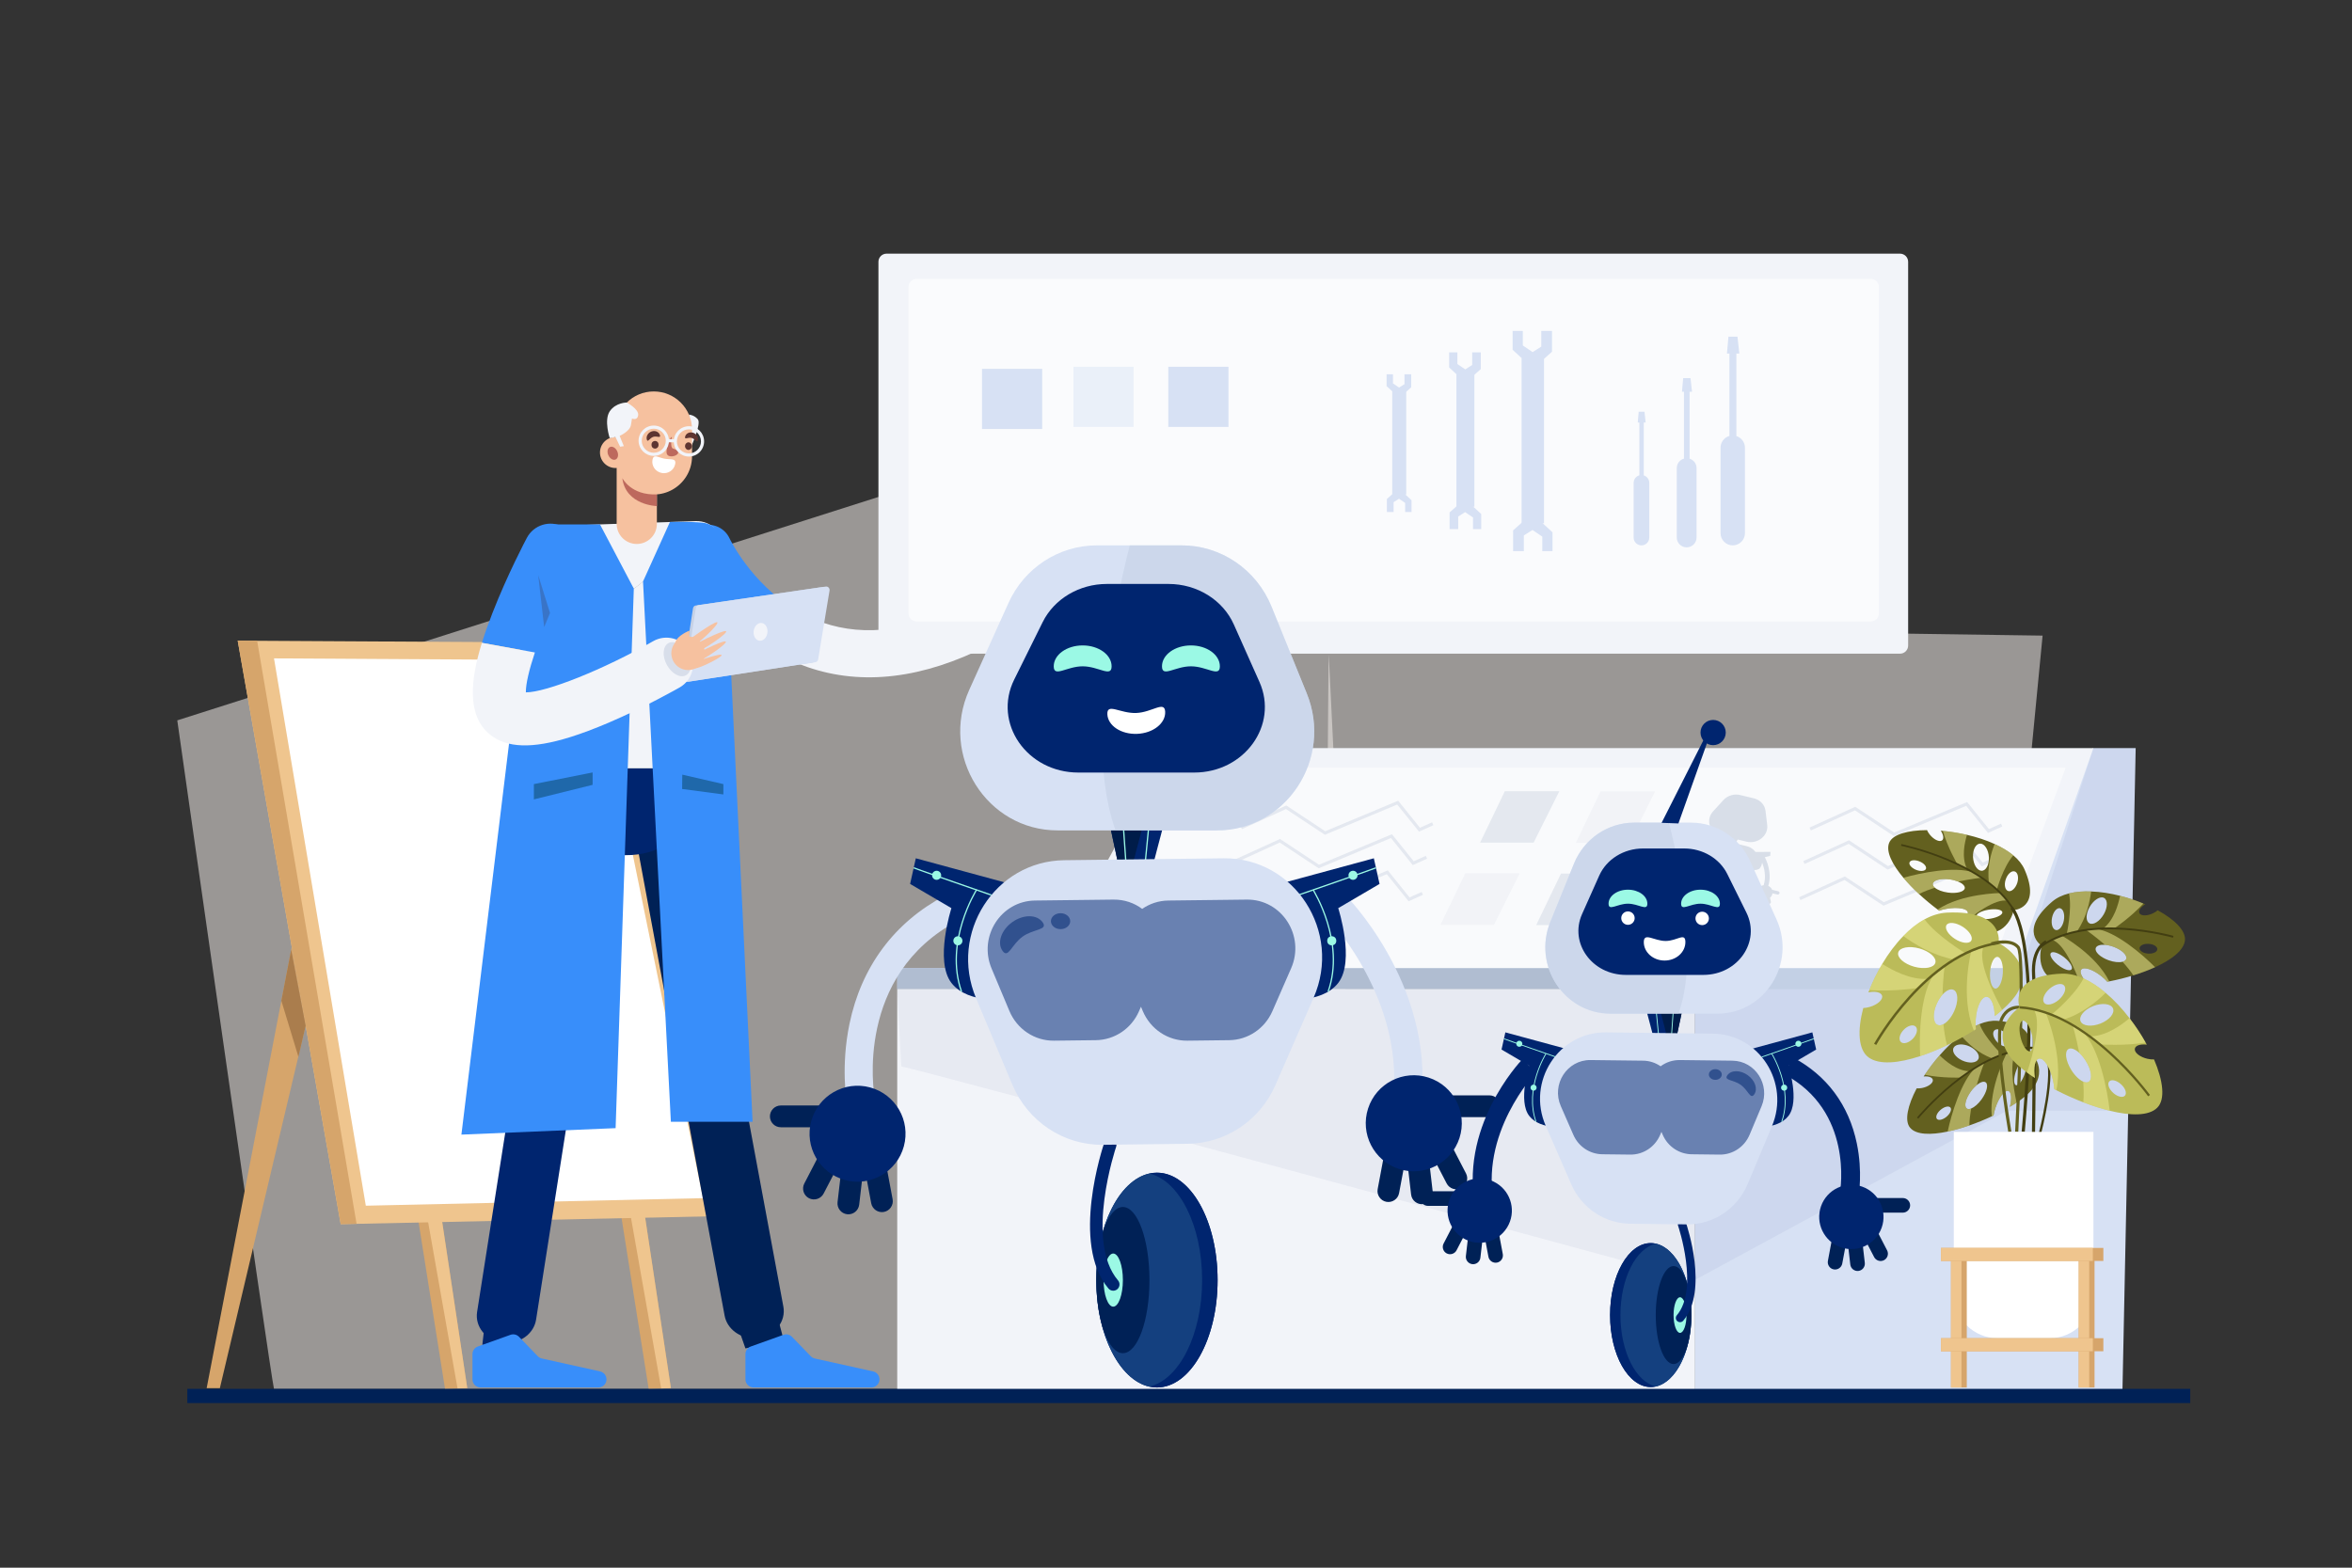 <?xml version="1.0" encoding="utf-8"?>
<!-- Generator: Adobe Illustrator 27.5.0, SVG Export Plug-In . SVG Version: 6.00 Build 0)  -->
<svg version="1.1" xmlns="http://www.w3.org/2000/svg" xmlns:xlink="http://www.w3.org/1999/xlink" x="0px" y="0px"
	 viewBox="0 0 750 500" style="enable-background:new 0 0 750 500;" xml:space="preserve">
<rect x="0" y="0" width="750" height="500" fill="#333333" stroke="none"/>
<g id="BACKGROUND">
	
</g>
<g id="OBJECTS">
	<g>
		<polygon style="opacity:0.55;fill:#EFE9E6;" points="423.732,199.472 651.339,202.723 628.116,443.15 421.752,444.791 		"/>
		<path style="opacity:0.55;fill:#EFE9E6;" d="M87.374,443.009c-1.193-4.735-30.844-213.255-30.844-213.255l362.555-115.551
			l16.079,328.805H87.374z"/>
		<g>
			<g>
				<polygon style="fill:#D6A56B;" points="148.998,442.719 145.898,442.843 141.918,443.009 133.268,388.482 136.238,388.202 
					140.708,387.776 				"/>
				<polygon style="fill:#EFC58E;" points="148.998,442.719 145.898,442.843 136.238,388.202 140.708,387.776 				"/>
			</g>
			<g>
				<polygon style="fill:#D6A56B;" points="213.932,442.719 210.832,442.843 206.852,443.009 198.202,388.482 201.173,388.202 
					205.642,387.776 				"/>
				<polygon style="fill:#EFC58E;" points="213.932,442.719 210.832,442.843 201.173,388.202 205.642,387.776 				"/>
			</g>
			<g>
				<polygon style="fill:#EFC58E;" points="75.795,204.336 108.637,390.439 229.242,387.873 192.182,204.995 				"/>
				<polygon style="fill:#FFFFFF;" points="87.374,209.984 116.65,384.547 224.16,382.141 189.12,210.591 				"/>
				<polygon style="fill:#D6A56B;" points="81.997,204.371 113.708,390.331 108.637,390.439 75.795,204.336 				"/>
			</g>
			<polygon style="fill:#D6A56B;" points="93.028,301.987 65.9,442.732 70.111,442.732 97.466,327.134 			"/>
			<polygon style="fill:#AA7D4D;" points="92.859,302.862 97.466,327.134 95.162,337.068 89.716,319.172 			"/>
		</g>
		<g>
			<polygon style="fill:#D7E1F4;" points="667.546,238.591 681.02,238.591 676.809,443.271 540.388,443.271 540.388,315.46 			"/>
			<rect x="286.108" y="308.731" style="fill:#C3D0E5;" width="356.596" height="6.729"/>
			<rect x="286.108" y="308.731" style="fill:#B0BDD1;" width="254.28" height="6.729"/>
			<rect x="286.108" y="315.46" style="fill:#F2F4F9;" width="254.28" height="127.811"/>
			<polygon style="fill:#F2F4F9;" points="642.704,308.731 667.546,238.591 372.81,238.591 334.478,308.731 			"/>
			<polygon style="opacity:0.56;fill:#FFFFFF;" points="634.994,308.731 658.704,244.833 377.395,244.833 340.81,308.731 			"/>
			<polygon style="opacity:0.29;fill:#B0BDD1;" points="497.757,278.622 489.862,295.043 506.915,295.043 515.125,278.622 			"/>
			<polygon style="opacity:0.1;fill:#B0BDD1;" points="510.388,252.412 502.494,268.833 519.546,268.833 527.757,252.412 			"/>
			<polygon style="opacity:0.1;fill:#B0BDD1;" points="467.231,278.556 459.336,294.977 476.388,294.977 484.599,278.556 			"/>
			<polygon style="opacity:0.29;fill:#B0BDD1;" points="479.862,252.345 471.967,268.766 489.02,268.766 497.231,252.345 			"/>
			<path style="opacity:0.45;fill:#B0BDD1;" d="M567.035,284.258l-1.948-0.471c-0.172-0.426-0.481-0.808-0.92-1.084
				c-0.096-0.06-0.198-0.103-0.299-0.149c1.313-4.32-0.678-8.345-1.116-9.147l1.726-0.436l0.049-0.77
				c0.002,0,0.008-0.001,0.009-0.001l-0.007-0.03l0.03-0.473l-4.773,0.029c-0.654-0.897-1.648-1.597-2.93-1.892l-3.55-0.817
				l0.182-0.282l0.034-0.056l0.363-0.565l0.037-0.055l0.189-0.297l2.81,0.68c3.552,0.859,7.01-1.924,6.6-5.316l-0.541-4.513
				c-0.233-1.926-1.697-3.501-3.714-3.989l-4.35-1.052c-1.949-0.471-4.047,0.159-5.371,1.614l-3.274,3.59
				c-2.475,2.715-1.151,6.811,2.485,7.691l2.739,0.663l-0.026,0.336l-0.005,0.063l-0.045,0.642l-0.005,0.063l-0.025,0.342
				l-2.724-0.627c-1.196-0.275-2.372-0.134-3.395,0.295l-4.188-2.225l-0.247,0.421l-0.023,0.023
				c0.001,0.001,0.006,0.004,0.007,0.005l-0.402,0.685l1.173,1.095c-2.768,0.695-4.952,2.315-6.321,4.727
				c-0.659,1.161-0.986,2.245-1.143,2.93c-0.066,0-0.13-0.008-0.197-0.003c-0.537,0.04-1.024,0.23-1.417,0.519l-1.948-0.471
				c-0.307-0.074-0.63,0.095-0.717,0.376c-0.044,0.141-0.021,0.284,0.052,0.401c0.072,0.117,0.194,0.208,0.348,0.246l1.509,0.365
				c-0.158,0.331-0.244,0.695-0.217,1.077c0.012,0.173,0.048,0.339,0.099,0.499l-1.007,0.992c-0.219,0.216-0.208,0.552,0.025,0.747
				c0.232,0.195,0.602,0.179,0.82-0.037l0.772-0.76c0.096,0.09,0.198,0.171,0.308,0.245l-0.492,1.092
				c-0.122,0.271,0.02,0.579,0.315,0.685c0.295,0.106,0.636-0.029,0.758-0.299l0.48-1.065c0.089,0.014,0.178,0.021,0.27,0.026
				l-0.113,1.12c-0.029,0.29,0.207,0.545,0.525,0.566c0.318,0.021,0.602-0.199,0.631-0.489l0.14-1.388
				c0.979-0.388,1.644-1.297,1.573-2.315c-0.051-0.729-0.472-1.343-1.079-1.726c0.273-1.344,1.473-5.337,6.093-6.655
				c-0.424,0.772-0.899,1.9-0.562,2.659c0.084,0.188,0.213,0.347,0.359,0.493c0.001,0.016-0.003,0.031-0.002,0.047l0.051-0.004
				c0.185,0.173,0.398,0.32,0.628,0.438c0.002,0.017,0.001,0.034,0.003,0.051l0.601,4.506c0.258,1.923,1.743,3.481,3.767,3.947
				l0.035,0.008c-0.389,0.538-2.348,3.379-2.143,5.696c-0.07,0.184-0.139,0.37-0.2,0.565c-0.095,0.307-0.164,0.603-0.222,0.893
				c-0.006,0.032-0.013,0.064-0.019,0.096c-0.007,0.037-0.012,0.073-0.018,0.111c-0.043,0.249-0.073,0.488-0.088,0.714
				c-0.002,0.027-0.006,0.055-0.007,0.082c-0.002,0.035-0.006,0.071-0.007,0.106c-0.006,0.111,0.005,0.213,0.004,0.321
				c0,0.176-0.001,0.351,0.012,0.519c0.01,0.125,0.03,0.242,0.048,0.362c0.022,0.156,0.046,0.31,0.08,0.456
				c0.027,0.114,0.062,0.219,0.097,0.327c0.044,0.136,0.09,0.267,0.145,0.391c0.044,0.099,0.093,0.189,0.144,0.28
				c0.063,0.113,0.131,0.218,0.205,0.317c0.06,0.079,0.122,0.153,0.188,0.222c0.083,0.087,0.171,0.163,0.264,0.234
				c0.074,0.056,0.148,0.109,0.228,0.154c0.038,0.022,0.07,0.055,0.109,0.074c0.117,0.056,0.243,0.1,0.373,0.132
				c0.004,0.001,0.007,0.004,0.01,0.004c1.08,0.261,2.308-0.404,3.286-1.626c0.576-0.72,1.066-1.631,1.386-2.663
				c0.324-1.044,0.429-2.061,0.343-2.947c-0.143-1.476-0.815-2.587-1.888-2.846c0,0,0,0-0.001,0
				c-0.133-0.032-0.271-0.051-0.408-0.056c-0.046-0.002-0.094,0.014-0.141,0.015c-0.092,0.003-0.183,0.015-0.276,0.03
				c-0.124,0.019-0.247,0.045-0.371,0.084c-0.095,0.029-0.189,0.064-0.283,0.104c-0.123,0.052-0.244,0.113-0.365,0.183
				c-0.095,0.054-0.188,0.109-0.281,0.174c-0.12,0.082-0.236,0.175-0.353,0.273c-0.091,0.076-0.181,0.151-0.27,0.236
				c-0.114,0.11-0.223,0.232-0.333,0.357c-0.084,0.095-0.169,0.186-0.25,0.289c-0.108,0.138-0.208,0.289-0.308,0.44
				c-0.005,0.008-0.011,0.016-0.017,0.024c0.497-1.928,1.919-3.845,1.939-3.873c0.024-0.032,0.015-0.069,0.025-0.104l3.692,0.85
				c1.956,0.45,4.045-0.203,5.35-1.672l3.227-3.625c0.005-0.006,0.009-0.012,0.014-0.018c0.269,0.003,0.54-0.028,0.802-0.094
				l0.042,0.026c0.011-0.014,0.018-0.028,0.029-0.042c0.209-0.059,0.41-0.138,0.59-0.261c0.579-0.398,0.851-1.231,0.979-1.985
				c0.612,1.529,1.398,4.328,0.487,7.209c-0.692,0.087-1.348,0.422-1.783,0.987c-0.648,0.844-0.601,1.925,0.018,2.7l-0.681,1.257
				c-0.142,0.263-0.025,0.58,0.261,0.704c0.286,0.125,0.636,0.012,0.778-0.251l0.549-1.014c0.081,0.037,0.163,0.07,0.247,0.098
				l-0.202,1.133c-0.051,0.288,0.165,0.557,0.48,0.599c0.315,0.041,0.615-0.16,0.666-0.448l0.207-1.161
				c0.138-0.014,0.273-0.038,0.407-0.072l0.225,1.001c0.064,0.284,0.372,0.464,0.685,0.401c0.313-0.063,0.516-0.348,0.453-0.631
				l-0.294-1.306c0.136-0.115,0.263-0.241,0.373-0.385c0.243-0.317,0.379-0.668,0.434-1.024l1.509,0.365
				c0.153,0.037,0.311,0.013,0.441-0.055c0.13-0.068,0.232-0.181,0.276-0.321C567.522,284.623,567.342,284.332,567.035,284.258z
				 M542.181,268.798L542.181,268.798L542.181,268.798L542.181,268.798z"/>
			<g style="opacity:0.29;">
				<polygon style="fill:#B0BDD1;" points="603.915,266.66 591.502,258.455 577.437,264.867 577.023,263.957 591.591,257.315 
					604.02,265.532 627.279,255.805 634.219,264.429 638.078,262.692 638.488,263.604 633.924,265.658 626.97,257.018 				"/>
			</g>
			<g style="opacity:0.29;">
				<polygon style="fill:#B0BDD1;" points="601.922,277.346 589.509,269.141 575.445,275.553 575.031,274.643 589.599,268.001 
					602.028,276.218 625.287,266.491 632.228,275.114 636.086,273.378 636.496,274.29 631.933,276.344 624.978,267.704 				"/>
			</g>
			<g style="opacity:0.29;">
				<polygon style="fill:#B0BDD1;" points="600.594,288.87 588.181,280.665 574.117,287.077 573.703,286.167 588.271,279.526 
					600.7,287.742 623.96,278.016 630.9,286.639 634.758,284.903 635.168,285.815 630.605,287.869 623.651,279.228 				"/>
			</g>
			<g style="opacity:0.29;">
				<polygon style="fill:#B0BDD1;" points="422.485,266.241 410.072,258.036 396.008,264.448 395.594,263.537 410.162,256.896 
					422.591,265.113 445.85,255.386 452.79,264.009 456.648,262.273 457.059,263.185 452.495,265.239 445.541,256.599 				"/>
			</g>
			<g style="opacity:0.29;">
				<polygon style="fill:#B0BDD1;" points="420.493,276.927 408.08,268.722 394.016,275.134 393.602,274.223 408.17,267.582 
					420.599,275.799 443.857,266.072 450.799,274.695 454.656,272.959 455.066,273.871 450.504,275.925 443.549,267.285 				"/>
			</g>
			<g style="opacity:0.29;">
				<polygon style="fill:#B0BDD1;" points="419.165,288.451 406.752,280.246 392.688,286.658 392.273,285.748 406.842,279.107 
					419.27,287.323 442.53,277.596 449.471,286.22 453.328,284.484 453.738,285.396 449.176,287.449 442.222,278.809 				"/>
			</g>
			<path style="opacity:0.05;fill:#00256F;" d="M287.417,340.143c2.448-0.079,252.972,68.13,252.972,68.13l99.554-54.017h38.698
				l2.379-115.665h-13.474l-24.842,76.869H286.108L287.417,340.143z"/>
		</g>
		<g>
			<g>
				<g>
					<g>
						<g>
							<g>
								<path style="fill:#002156;" d="M240.42,426.811c-4.551,0-8.571-2.984-9.356-7.202l-30.332-163.164
									c-0.875-4.705,2.61-9.165,7.783-9.961c5.174-0.792,10.076,2.374,10.951,7.079l30.332,163.164
									c0.875,4.706-2.61,9.165-7.783,9.961C241.479,426.771,240.946,426.811,240.42,426.811z"/>
							</g>
							<polygon style="fill:#002156;" points="235.493,423.749 248.02,420.275 249.933,427.538 237.704,430.064 							"/>
						</g>
						<path style="fill:#388EFA;" d="M237.704,431.89v8.044c0,1.431,1.16,2.592,2.592,2.592h37.553c1.432,0,2.592-1.161,2.592-2.592
							l0,0c0-1.215-0.844-2.268-2.031-2.531l-18.577-4.118c-0.496-0.11-0.949-0.363-1.302-0.729l-5.98-6.185
							c-0.708-0.732-1.778-0.982-2.736-0.639l-10.391,3.717C238.392,429.818,237.704,430.795,237.704,431.89z"/>
					</g>
					<g>
						<g>
							<path style="fill:#00256F;" d="M170.241,245.018c0,0-5.159,21.984,22.094,27.031c27.253,5.047,30.938-18.257,31.763-27.031
								H170.241z"/>
						</g>
						<g>
							<g>
								<path style="fill:#00256F;" d="M161.552,428.304c-0.447,0-0.899-0.028-1.354-0.087c-5.194-0.675-8.804-5.052-8.062-9.776
									l25.263-160.936c0.74-4.725,5.561-8.007,10.747-7.333c5.194,0.675,8.804,5.051,8.062,9.776l-25.263,160.935
									C170.269,425.193,166.204,428.304,161.552,428.304z"/>
							</g>
							<polygon style="fill:#00256F;" points="154.546,422.485 153.809,428.906 164.441,430.485 166.862,425.17 							"/>
						</g>
					</g>
					<path style="fill:#388EFA;" d="M150.659,431.89v8.044c0,1.431,1.161,2.592,2.592,2.592h37.553c1.432,0,2.592-1.161,2.592-2.592
						l0,0c0-1.215-0.844-2.268-2.031-2.531l-18.577-4.118c-0.496-0.11-0.949-0.363-1.302-0.729l-5.98-6.185
						c-0.708-0.732-1.778-0.982-2.736-0.639l-10.391,3.717C151.347,429.818,150.659,430.795,150.659,431.89z"/>
				</g>
				<g>
					<g>
						<g>
							<g>
								<path style="fill:#388EFA;" d="M232.635,171.696c-1.75-3.75-6.21-5.37-9.97-3.63c-3.75,1.75-5.38,6.21-3.63,9.97
									c0.42,0.9,9.09,19.1,28.04,29.98l6.8-13.39C239.465,186.056,232.715,171.866,232.635,171.696z"/>
								<path style="fill:#F2F4F9;" d="M318.385,195.776c-1.88-3.69-6.4-5.15-10.09-3.27c-17,8.67-32.44,10.72-45.9,6.08
									c-3.09-1.06-5.93-2.42-8.52-3.96l-6.8,13.39c3.18,1.83,6.66,3.45,10.43,4.75c17.46,6.02,36.84,3.69,57.61-6.9
									c2.01-1.03,3.36-2.84,3.87-4.87C319.405,199.306,319.245,197.456,318.385,195.776z"/>
							</g>
							<path style="fill:#D7E1F4;" d="M310.424,199.662c1.23,2.296,3.687,3.375,5.488,2.41c1.801-0.965,2.264-3.608,1.034-5.904
								s-3.687-3.375-5.488-2.41C309.656,194.723,309.194,197.367,310.424,199.662z"/>
							<path style="fill:#F6C19F;" d="M322.4,194.98c1.157,2.784-0.149,5.916-2.917,6.996c-2.767,1.08-5.949-0.301-7.105-3.084
								c-1.157-2.784,0.149-5.916,2.917-6.996C318.062,190.816,321.243,192.197,322.4,194.98z"/>
							<path style="fill:#F6C19F;" d="M316.439,193.242c0,0,8.177-7.083,9.355-6.937c1.178,0.146-5.875,8.001-7.491,8.458
								C316.688,195.22,316.439,193.242,316.439,193.242z"/>
							<path style="fill:#F6C19F;" d="M318.54,194.35c0,0,9.219-5.699,10.365-5.373c1.146,0.326-7.079,6.959-8.753,7.159
								C318.478,196.335,318.54,194.35,318.54,194.35z"/>
							<path style="fill:#F6C19F;" d="M318.747,197.673c0,0,9.219-5.7,10.364-5.374c1.146,0.326-7.079,6.959-8.753,7.159
								C318.685,199.658,318.747,197.673,318.747,197.673z"/>
							<path style="fill:#F6C19F;" d="M318.931,199.962c0,0,8.337-3.67,9.254-3.27c0.918,0.4-6.698,4.956-8.116,4.931
								C318.651,201.598,318.931,199.962,318.931,199.962z"/>
							<path style="fill:#F6C19F;" d="M313.79,193.059c0,0,2.199-5.551,3.87-5.108c0.646,0.171-1.659,5.175-1.659,5.175
								L313.79,193.059z"/>
						</g>
					</g>
					<g>
						<path style="fill:#F2F4F9;" d="M221.838,166.201l-8.21,0.28c-0.19,14.53-11.52,21.25-11.52,21.25
							c-8.28-7.28-10.32-17.13-10.79-20.48l-12.04,0.42c-4.56,0.16-8.19,3.87-8.24,8.43l-0.8,68.92h53.86l6.53-69.49
							C231.108,170.411,226.979,166.031,221.838,166.201z"/>
						<path style="fill:#F2F4F9;" d="M202.108,187.731c0,0,11.33-6.72,11.52-21.25l-22.31,0.77
							C191.788,170.601,193.828,180.451,202.108,187.731z"/>
						<polygon style="fill:#388EFA;" points="147.132,361.876 196.304,359.811 202.108,187.731 191.318,167.251 174.62,167.251 
							170.238,172.187 						"/>
						<path style="fill:#388EFA;" d="M205.047,185.453l8.88,172.323h26.055l-8.873-185.589c0,0-2.475-5.031-7.012-5.47
							c-4.537-0.439-10.47-0.236-10.47-0.236L205.047,185.453z"/>
						<polygon style="fill:#1F68AA;" points="170.238,250.085 188.97,246.363 188.97,250.318 170.238,254.958 						"/>
						<polygon style="fill:#1F68AA;" points="217.566,247.064 217.513,251.643 230.666,253.38 230.666,250.085 						"/>
					</g>
					<path style="fill:#C6D1E5;" d="M221.836,193.117l40.617-5.925c0.693-0.101,1.288,0.555,1.167,1.286l-3.637,21.957
						c-0.075,0.452-0.411,0.798-0.838,0.864l-40.443,6.233c-0.691,0.106-1.29-0.543-1.177-1.274l3.462-22.264
						C221.06,193.534,221.402,193.181,221.836,193.117z"/>
					<path style="fill:#D7E1F4;" d="M222.736,193.006l40.617-5.925c0.693-0.101,1.288,0.555,1.167,1.286l-3.637,21.957
						c-0.075,0.452-0.411,0.798-0.838,0.864l-40.443,6.233c-0.691,0.106-1.29-0.543-1.176-1.274l3.462-22.265
						C221.96,193.422,222.301,193.069,222.736,193.006z"/>
					<path style="fill:#F2F4F9;" d="M244.669,202.052c-0.306,1.544-1.516,2.558-2.702,2.266c-1.186-0.292-1.898-1.78-1.592-3.324
						c0.307-1.544,1.516-2.558,2.702-2.266C244.263,199.02,244.976,200.508,244.669,202.052z"/>
					<g>
						<g>
							<path style="fill:#388EFA;" d="M183.021,179.51c2.207-4.145,0.634-9.29-3.51-11.496c-4.145-2.207-9.29-0.634-11.496,3.51
								c-0.253,0.466-6.197,11.673-11.016,24.069c-1.179,3.039-2.342,6.229-3.335,9.43l16.899,3.07
								C173.325,199.785,177.842,189.242,183.021,179.51z"/>
							<path style="fill:#F2F4F9;" d="M219.886,207.655c-2.327-4.072-7.525-5.489-11.596-3.162
								c-15.885,9.089-34.096,16.326-40.609,16.335c-0.034-2.629,1.029-7.182,2.881-12.734l-16.899-3.07
								c-3.572,11.494-4.965,23.22,2.615,29.289c5.319,4.26,13.397,4.57,25.503,0.797c3.695-1.152,7.764-2.682,12.248-4.593
								c11.84-5.063,22.261-11.014,22.706-11.268C220.805,216.921,222.214,211.727,219.886,207.655z"/>
						</g>
						<path style="fill:#D8DEEA;" d="M219.273,208.443c1.532,2.839,1.287,5.944-0.548,6.934c-1.835,0.99-4.565-0.509-6.097-3.348
							s-1.287-5.944,0.548-6.934C215.011,204.104,217.741,205.603,219.273,208.443z"/>
						<g>
							<path style="fill:#F6C19F;" d="M224.529,206.77c0.879,2.819-0.694,5.817-3.514,6.696c-2.819,0.879-5.817-0.694-6.696-3.514
								c-0.879-2.819,0.694-5.818,3.514-6.696C220.652,202.377,223.65,203.951,224.529,206.77z"/>
							<path style="fill:#F6C19F;" d="M218.832,204.658c0,0,8.691-6.43,9.835-6.208c1.144,0.222-6.514,7.488-8.144,7.831
								C218.894,206.624,218.832,204.658,218.832,204.658z"/>
							<path style="fill:#F6C19F;" d="M220.795,205.891c0,0,9.586-4.998,10.682-4.6c1.096,0.398-7.601,6.382-9.264,6.467
								C220.549,207.842,220.795,205.891,220.795,205.891z"/>
							<path style="fill:#F6C19F;" d="M220.69,209.178c0,0,9.587-4.998,10.682-4.6c1.096,0.398-7.601,6.382-9.264,6.466
								C220.445,211.129,220.69,209.178,220.69,209.178z"/>
							<path style="fill:#F6C19F;" d="M220.659,211.445c0,0,8.532-3.058,9.397-2.602c0.865,0.455-7.041,4.434-8.432,4.314
								C220.233,213.038,220.659,211.445,220.659,211.445z"/>
							<path style="fill:#F6C19F;" d="M219.846,203.03c0,0.001-0.002-1.891-0.002-1.891s-3.924,1.502-4.512,3.778
								C214.744,207.194,219.846,203.03,219.846,203.03z"/>
						</g>
						<polygon style="opacity:0.56;fill:#3A61A0;" points="171.617,183.415 175.385,195.502 173.523,200.019 						"/>
					</g>
				</g>
			</g>
			<g>
				<path style="fill:#F2F4F9;" d="M219.684,132.228c0,0,1.631,0.077,2.831,1.498c1.2,1.421-2.055,8.561-2.055,8.561
					L219.684,132.228z"/>
				<g>
					<g>
						<g>
							<path style="fill:#F6C19F;" d="M203.052,173.492L203.052,173.492c-3.542,0-6.413-2.871-6.413-6.413v-21.805h12.827v21.805
								C209.466,170.621,206.594,173.492,203.052,173.492z"/>
							<path style="fill:#F6C19F;" d="M208.468,157.72L208.468,157.72c-6.743,0-12.209-5.466-12.209-12.209v-8.456
								c0-6.743,5.466-12.209,12.209-12.209l0,0c6.743,0,12.209,5.466,12.209,12.209v8.456c0,2.407-0.697,4.652-1.899,6.543
								C216.611,155.46,212.804,157.72,208.468,157.72z"/>
							<circle style="fill:#F6C19F;" cx="196.259" cy="144.324" r="4.941"/>
							<path style="fill:#BD695D;" d="M196.314,146.551c-0.779,0.356-1.817-0.246-2.318-1.344c-0.501-1.098-0.275-2.276,0.504-2.632
								c0.779-0.356,1.817,0.246,2.318,1.344C197.318,145.017,197.093,146.195,196.314,146.551z"/>
							<path style="fill:#BD695D;" d="M198.447,152.484c0,0,2.752,5.58,11.018,5.195v3.732
								C209.466,161.41,199.495,161.167,198.447,152.484z"/>
							<g>
								<path style="fill:#5E3531;" d="M210.447,138.821c0.293,1.058-0.988,0.129-2.146,0.51c-1.158,0.381-1.753,1.929-2.046,0.871
									c-0.293-1.058,0.408-2.226,1.566-2.607C208.979,137.214,210.154,137.763,210.447,138.821z"/>
								<path style="fill:#5E3531;" d="M222.552,140.411c-0.234,1.034-0.877-0.423-2.007-0.728
									c-1.131-0.305-2.321,0.658-2.087-0.376c0.234-1.034,1.34-1.625,2.471-1.32C222.059,138.292,222.786,139.377,222.552,140.411
									z"/>
								<ellipse style="fill:#5E3531;" cx="208.874" cy="141.855" rx="1.124" ry="1.227"/>
								<path style="fill:#5E3531;" d="M220.639,142.287c0,0.666-0.495,1.207-1.105,1.207c-0.61,0-1.105-0.54-1.105-1.207
									s0.495-1.207,1.105-1.207C220.144,141.08,220.639,141.62,220.639,142.287z"/>
							</g>
							<path style="fill:#BD695D;" d="M214.238,139.441c0,0-0.655,3.24,0.351,3.614c1.006,0.374,1.965,0.632,1.614,1.52
								c-0.351,0.889-2.994,1.59-3.555,0.187C212.086,143.359,213.864,138.821,214.238,139.441z"/>
							<path style="fill:#FFFFFF;" d="M215.307,147.989c-0.367,1.957-2.285,3.24-4.286,2.866c-2-0.375-3.325-2.265-2.959-4.222
								c0.367-1.957,1.812-0.712,3.813-0.338C213.876,146.669,215.674,146.032,215.307,147.989z"/>
						</g>
					</g>
					<g>
						<path style="fill:#F2F4F9;" d="M208.468,145.404c-2.668,0-4.838-2.17-4.838-4.837s2.17-4.838,4.838-4.838
							s4.838,2.17,4.838,4.838S211.136,145.404,208.468,145.404z M208.468,136.729c-2.116,0-3.838,1.722-3.838,3.838
							c0,2.116,1.722,3.837,3.838,3.837s3.838-1.722,3.838-3.837C212.306,138.451,210.584,136.729,208.468,136.729z"/>
					</g>
					<g>
						<path style="fill:#F2F4F9;" d="M219.684,145.614c-2.667,0-4.837-2.17-4.837-4.837c0-2.668,2.17-4.838,4.837-4.838
							c2.668,0,4.838,2.17,4.838,4.838C224.522,143.444,222.352,145.614,219.684,145.614z M219.684,136.939
							c-2.115,0-3.837,1.722-3.837,3.838c0,2.116,1.722,3.837,3.837,3.837c2.116,0,3.838-1.722,3.838-3.837
							C223.522,138.66,221.8,136.939,219.684,136.939z"/>
					</g>
					<g>
						<rect x="212.806" y="140.067" style="fill:#F2F4F9;" width="2.549" height="1"/>
					</g>
				</g>
				<path style="fill:#F2F4F9;" d="M196.259,139.383l1.482,3.088l1.184-0.184l-1.333-3.266c0,0,3.276-1.426,3.607-3.479
					c0.331-2.053,0.331-2.053,0.331-2.053s1.737,0.79,1.974-1.105c0.237-1.895-3.623-4.006-3.623-4.006s-3.562-0.021-5.456,2.822
					c-1.895,2.842,0,8.539,0,8.539L196.259,139.383z"/>
			</g>
		</g>
		<rect x="59.738" y="442.963" style="fill:#002156;" width="638.678" height="4.53"/>
		<g>
			<g>
				<g>
					<g>
						<path style="fill:#63601F;" d="M651.08,301.647c0,0-7.654-4.709,3.312-14.079c1.458-1.241,3.286-2.091,5.366-2.619
							c2.139-0.532,4.539-0.727,7.057-0.622c2.978,0.092,6.133,0.595,9.228,1.383c2.564,0.647,5.074,1.48,7.431,2.462
							c0.213,0.077,0.41,0.161,0.607,0.246c-1.502,0.891-2.3,2.115-1.828,2.888c0.536,0.874,2.473,0.858,4.33-0.033
							c0.57-0.281,1.069-0.6,1.464-0.944c5.396,2.942,9.068,6.529,8.674,9.654c-0.394,3.164-4.263,6.12-9.514,8.499
							c-2.128,0.972-4.49,1.847-6.936,2.601c-2.526,0.777-5.135,1.433-7.684,1.92c-0.204,0.054-0.4,0.086-0.601,0.128
							c-0.513-0.583-1.139-1.169-1.844-1.732c-2.669-2.159-5.56-3.156-6.432-2.202c-0.763,0.813,0.264,2.839,2.318,4.775
							c-0.885,0.09-1.728,0.143-2.546,0.167c-2.521,0.099-4.702-0.076-6.283-0.534C648.06,310.961,651.08,301.647,651.08,301.647z
							 M653.988,303.931c-0.597,0.63,0.403,2.338,2.195,3.782c1.813,1.464,3.775,2.124,4.36,1.49
							c0.585-0.634-0.407-2.326-2.22-3.791C656.506,303.959,654.577,303.286,653.988,303.931z M654.344,292.717
							c-0.376,1.94,0.161,3.673,1.21,3.912c1.02,0.241,2.185-1.131,2.553-3.048c0.376-1.94-0.156-3.684-1.197-3.908
							C655.89,289.431,654.729,290.793,654.344,292.717z M670.928,286.383c-1.223-0.661-3.278,0.62-4.567,2.844
							c-1.281,2.241-1.325,4.596-0.085,5.25c1.223,0.661,3.266-0.624,4.555-2.849C672.124,289.392,672.164,287.048,670.928,286.383z
							 M685.126,304.153c1.57,0.056,2.811-0.584,2.793-1.436c-0.009-0.875-1.284-1.632-2.854-1.688
							c-1.562-0.079-2.807,0.572-2.805,1.432C682.274,303.324,683.56,304.085,685.126,304.153z M678.001,305.865
							c0.431-1.19-1.392-2.94-4.066-3.909c-0.967-0.35-1.903-0.549-2.73-0.618c-1.496-0.106-2.633,0.251-2.908,1.01
							c-0.431,1.19,1.379,2.935,4.079,3.913c1.707,0.619,3.358,0.768,4.442,0.482C677.425,306.592,677.849,306.284,678.001,305.865z
							"/>
					</g>
					<g style="opacity:0.53;">
						<path style="fill:#EDEA91;" d="M680.271,311.084c2.446-0.754,4.809-1.629,6.936-2.601
							c-3.933-4.002-12.551-11.419-18.899-12.245l-3.146,0.334c0,0,2.722,1.896,6.042,4.766c0.827,0.069,1.764,0.267,2.73,0.618
							c2.674,0.969,4.497,2.719,4.066,3.909c-0.152,0.419-0.576,0.727-1.185,0.878C678.086,308.139,679.289,309.6,680.271,311.084z"
							/>
					</g>
					<g style="opacity:0.53;">
						<path style="fill:#EDEA91;" d="M663.484,314.14c0.818-0.024,1.661-0.077,2.546-0.167c-2.054-1.936-3.081-3.962-2.318-4.775
							c0.871-0.953,3.763,0.043,6.432,2.202c0.705,0.563,1.331,1.149,1.844,1.732c0.2-0.043,0.396-0.074,0.601-0.128
							c-4.241-8.599-15.126-14.582-15.126-14.582l-3.103,1.311C658.103,300.923,661.534,308.78,663.484,314.14z"/>
					</g>
					<g style="opacity:0.53;">
						<path style="fill:#EDEA91;" d="M659.028,297.9l3.256-0.832c3.047-4.331,4.133-9.525,4.531-12.74
							c-2.519-0.105-4.918,0.089-7.057,0.622C660.808,290.009,659.028,297.9,659.028,297.9z"/>
					</g>
					<g style="opacity:0.53;">
						<path style="fill:#EDEA91;" d="M670.713,296.11l3.499-0.014c0,0,5.281-3.56,9.263-7.923c-2.357-0.982-4.867-1.815-7.431-2.462
							C675.5,288.347,674.182,293.355,670.713,296.11z"/>
					</g>
				</g>
				<g>
					<g>
						<path style="fill:#423E11;" d="M692.914,299.072l0.158-0.581c-0.269-0.077-27.051-7.626-42.195,2.911l0.419,0.497
							C666.182,291.541,692.648,298.996,692.914,299.072z"/>
					</g>
				</g>
			</g>
			<g>
				<g>
					<g>
						<path style="fill:#63601F;" d="M642.108,290.271c0,0,8.928-0.48,3.468-12.962c-0.728-1.655-1.962-3.154-3.566-4.501
							c-1.654-1.376-3.693-2.591-5.974-3.613c-2.682-1.235-5.708-2.213-8.811-2.93c-2.567-0.599-5.172-1.023-7.708-1.258
							c-0.224-0.031-0.437-0.049-0.65-0.066c0.926,1.389,1.077,2.74,0.307,3.164c-0.872,0.478-2.583-0.387-3.824-1.932
							c-0.378-0.48-0.675-0.96-0.869-1.415c-6.123,0.03-11.009,1.345-12.082,4.073c-1.09,2.759,0.995,6.877,4.568,11.131
							c1.444,1.731,3.141,3.485,4.966,5.177c1.886,1.746,3.901,3.431,5.939,4.949c0.156,0.134,0.316,0.246,0.474,0.369
							c0.72-0.251,1.541-0.454,2.423-0.604c3.348-0.59,6.365-0.132,6.704,1.03c0.307,1-1.525,2.203-4.227,2.882
							c0.744,0.462,1.467,0.877,2.181,1.257c2.19,1.19,4.203,2.007,5.813,2.329C640.548,299.211,642.108,290.271,642.108,290.271z
							 M638.491,290.858c0.243,0.777-1.421,1.733-3.666,2.125c-2.273,0.399-4.313,0.075-4.544-0.701
							c-0.23-0.775,1.419-1.722,3.693-2.121C636.245,289.773,638.262,290.072,638.491,290.858z M643.276,281.537
							c-0.549,1.751-1.813,2.931-2.852,2.664c-1.015-0.251-1.423-1.885-0.877-3.614c0.549-1.751,1.815-2.942,2.839-2.666
							C643.4,278.173,643.81,279.796,643.276,281.537z M631.455,269.064c1.385-0.002,2.625,1.949,2.755,4.334
							c0.116,2.394-0.917,4.338-2.314,4.327c-1.385,0.002-2.611-1.947-2.742-4.332C629.025,270.998,630.056,269.065,631.455,269.064
							z M610.783,277.339c-1.418-0.645-2.226-1.714-1.823-2.402c0.406-0.711,1.88-0.768,3.298-0.123
							c1.421,0.623,2.228,1.703,1.836,2.404C613.689,277.917,612.202,277.973,610.783,277.339z M616.321,281.873
							c0.159-1.162,2.571-1.79,5.383-1.405c1.016,0.139,1.937,0.389,2.702,0.697c1.374,0.571,2.22,1.363,2.119,2.105
							c-0.159,1.162-2.558,1.792-5.396,1.403c-1.795-0.246-3.326-0.85-4.157-1.561C616.501,282.72,616.265,282.282,616.321,281.873z
							"/>
					</g>
					<g style="opacity:0.53;">
						<path style="fill:#EDEA91;" d="M611.934,285.139c-1.826-1.693-3.522-3.447-4.966-5.177c5.307-1.539,16.322-3.808,22.326-1.69
							l2.638,1.657c0,0-3.276,0.352-7.525,1.236c-0.765-0.308-1.685-0.557-2.702-0.697c-2.812-0.385-5.224,0.243-5.383,1.405
							c-0.056,0.409,0.18,0.848,0.651,1.239C615.212,283.693,613.48,284.358,611.934,285.139z"/>
					</g>
					<g style="opacity:0.53;">
						<path style="fill:#EDEA91;" d="M625.428,295.022c-0.715-0.38-1.438-0.794-2.181-1.257c2.702-0.679,4.534-1.882,4.227-2.882
							c-0.339-1.162-3.355-1.62-6.704-1.03c-0.881,0.15-1.702,0.353-2.423,0.604c-0.158-0.123-0.318-0.235-0.474-0.369
							c7.672-5.161,20.044-5.26,20.044-5.26l2.154,2.437C636.211,286.59,629.594,291.501,625.428,295.022z"/>
					</g>
					<g style="opacity:0.53;">
						<path style="fill:#EDEA91;" d="M636.766,283.712l-2.508-2.113c-0.731-4.879,0.669-9.603,1.778-12.404
							c2.281,1.022,4.32,2.237,5.974,3.613C638.777,276.48,636.766,283.712,636.766,283.712z"/>
					</g>
					<g style="opacity:0.53;">
						<path style="fill:#EDEA91;" d="M627.22,277.108l-3.096-1.551c0,0-3.063-5.232-4.608-10.55
							c2.536,0.234,5.141,0.658,7.708,1.258C626.508,268.658,625.398,273.331,627.22,277.108z"/>
					</g>
				</g>
				<g>
					<g>
						<path style="fill:#423E11;" d="M606.19,269.76l0.124-0.544c0.273,0.055,27.452,5.671,36.085,20.945l-0.598,0.222
							C633.316,275.368,606.46,269.815,606.19,269.76z"/>
					</g>
				</g>
			</g>
			<g>
				<g>
					<g>
						<path style="fill:#63601F;" d="M646.693,334.734c0,0,3.775-8.105-9.808-9.156c-1.803-0.136-3.706,0.248-5.649,1.031
							c-1.992,0.813-4.023,2.041-5.998,3.573c-2.351,1.786-4.637,3.997-6.729,6.397c-1.736,1.984-3.335,4.083-4.735,6.211
							c-0.133,0.184-0.248,0.363-0.364,0.542c1.661-0.164,2.925,0.338,2.937,1.217c0.012,0.995-1.556,2.097-3.503,2.466
							c-0.602,0.108-1.165,0.145-1.657,0.101c-2.853,5.417-3.99,10.349-2.088,12.578c1.922,2.26,6.537,2.356,11.972,1.203
							c2.207-0.461,4.552-1.133,6.905-1.948c2.428-0.843,4.862-1.829,7.161-2.914c0.192-0.075,0.366-0.163,0.549-0.245
							c0.117-0.754,0.324-1.574,0.606-2.422c1.054-3.233,2.877-5.68,4.062-5.432c1.027,0.199,1.227,2.382,0.556,5.086
							c0.758-0.439,1.464-0.882,2.135-1.334c2.081-1.373,3.748-2.766,4.789-4.035C653.849,340.315,646.693,334.734,646.693,334.734z
							 M645.51,338.203c0.8,0.151,0.861,2.069,0.151,4.235c-0.717,2.194-1.962,3.842-2.755,3.68
							c-0.793-0.162-0.852-2.062-0.135-4.256C643.497,339.674,644.709,338.034,645.51,338.203z M639.535,329.596
							c1.287,1.308,1.734,2.978,1.01,3.77c-0.699,0.777-2.333,0.369-3.602-0.926c-1.287-1.308-1.743-2.985-1.018-3.76
							C636.624,327.904,638.249,328.306,639.535,329.596z M622.968,334.163c0.65-1.224,2.954-1.4,5.12-0.394
							c2.168,1.023,3.398,2.849,2.731,4.077c-0.65,1.224-2.946,1.389-5.112,0.383C623.531,337.216,622.31,335.397,622.968,334.163z
							 M620.548,356.297c-1.236,0.948-2.559,1.159-2.977,0.479c-0.436-0.693,0.206-2.021,1.442-2.969
							c1.218-0.961,2.55-1.165,2.985-0.49C622.425,354.004,621.775,355.343,620.548,356.297z M627.154,353.542
							c-0.951-0.687-0.37-3.111,1.292-5.411c0.601-0.832,1.254-1.526,1.885-2.057c1.15-0.944,2.247-1.318,2.854-0.88
							c0.951,0.687,0.378,3.1-1.299,5.422c-1.061,1.469-2.314,2.536-3.332,2.935C627.987,353.782,627.49,353.784,627.154,353.542z"
							/>
					</g>
					<g style="opacity:0.53;">
						<path style="fill:#EDEA91;" d="M627.974,358.949c-2.352,0.815-4.698,1.488-6.905,1.948c1.137-5.408,4.315-16.195,9.008-20.498
							l2.703-1.548c0,0-1.23,3.056-2.448,7.222c-0.631,0.53-1.285,1.225-1.885,2.057c-1.662,2.301-2.242,4.725-1.292,5.411
							c0.335,0.242,0.833,0.24,1.399,0.008C628.239,355.378,628.012,357.218,627.974,358.949z"/>
					</g>
					<g style="opacity:0.53;">
						<path style="fill:#EDEA91;" d="M643.042,351.689c-0.671,0.452-1.377,0.896-2.135,1.334c0.672-2.703,0.471-4.886-0.556-5.086
							c-1.185-0.248-3.008,2.199-4.062,5.432c-0.282,0.848-0.489,1.668-0.606,2.422c-0.183,0.082-0.357,0.17-0.549,0.245
							c-0.947-9.198,4.784-20.163,4.784-20.163l3.164-0.755C640.671,338.208,641.893,346.356,643.042,351.689z"/>
					</g>
					<g style="opacity:0.53;">
						<path style="fill:#EDEA91;" d="M638.392,336.365l-3.044,1.22c-4.65-1.65-8.16-5.106-10.111-7.403
							c1.975-1.532,4.006-2.76,5.998-3.573C632.956,331.188,638.392,336.365,638.392,336.365z"/>
					</g>
					<g style="opacity:0.53;">
						<path style="fill:#EDEA91;" d="M628.075,341.682l-2.825,2.003c0,0-6.058,0.242-11.478-0.895
							c1.4-2.128,2.999-4.228,4.735-6.211C620.283,338.338,623.884,341.515,628.075,341.682z"/>
					</g>
				</g>
				<g>
					<g>
						<path style="fill:#423E11;" d="M611.701,356.787l-0.422-0.366c0.177-0.216,17.915-21.56,35.454-21.996l-0.085,0.632
							C629.406,335.485,611.876,356.574,611.701,356.787z"/>
					</g>
				</g>
			</g>
			<g>
				<g>
					<g>
						<path style="fill:#BBBB59;" d="M637.291,300.754c0,0,2.162-10.525-16.406-9.682c-2.464,0.117-4.876,0.886-7.199,2.15
							c-2.378,1.309-4.66,3.133-6.758,5.32c-2.511,2.558-4.784,5.627-6.729,8.897c-1.617,2.704-3.01,5.527-4.124,8.355
							c-0.112,0.246-0.203,0.484-0.294,0.722c2.167-0.462,4.038-0.045,4.368,1.031c0.371,1.217-1.336,2.815-3.812,3.572
							c-0.767,0.227-1.509,0.36-2.184,0.384c-1.887,7.087-1.649,13.309,1.695,15.742c3.381,2.468,9.597,1.861,16.464-0.405
							c2.791-0.911,5.693-2.103,8.552-3.472c2.951-1.414,5.859-3.005,8.551-4.695c0.231-0.122,0.432-0.257,0.648-0.386
							c-0.112-0.942-0.128-1.98-0.053-3.063c0.257-4.127,1.825-7.412,3.501-7.295c1.447,0.083,2.495,2.727,2.56,6.146
							c0.858-0.657,1.645-1.311,2.383-1.97c2.296-2.01,4.032-3.978,4.974-5.697C648.869,306.469,637.291,300.754,637.291,300.754z
							 M636.945,305.19c1.126,0.059,1.892,2.4,1.714,5.166c-0.177,2.801-1.257,5.017-2.376,4.943
							c-1.119-0.074-1.878-2.394-1.701-5.195C634.774,307.309,635.812,305.109,636.945,305.19z M625.868,295.58
							c2.191,1.401,3.386,3.378,2.699,4.462c-0.659,1.062-2.993,0.819-5.155-0.569c-2.191-1.401-3.4-3.384-2.706-4.448
							C621.365,293.963,623.685,294.2,625.868,295.58z M605.309,303.778c0.433-1.602,3.457-2.179,6.718-1.286
							c3.269,0.914,5.568,2.958,5.114,4.568c-0.433,1.602-3.45,2.165-6.711,1.272C607.154,307.431,604.87,305.394,605.309,303.778z
							 M609.972,331.284c-1.317,1.356-3.014,1.822-3.817,1.054c-0.832-0.781-0.445-2.509,0.871-3.865
							c1.288-1.369,3-1.829,3.824-1.069C611.668,328.179,611.275,329.922,609.972,331.284z M617.837,326.87
							c-1.518-0.692-1.607-3.754-0.202-6.835c0.508-1.113,1.135-2.068,1.791-2.817c1.204-1.338,2.54-1.969,3.508-1.527
							c1.518,0.692,1.614,3.74,0.196,6.849c-0.897,1.967-2.194,3.471-3.416,4.12C619.038,327.033,618.372,327.114,617.837,326.87z"
							/>
					</g>
					<g style="opacity:0.53;">
						<path style="fill:#EDEA91;" d="M620.865,333.369c-2.86,1.369-5.762,2.561-8.552,3.472c-0.407-6.806-0.003-20.526,4.746-26.535
							l3.067-2.322c0,0-0.556,3.939-0.7,9.235c-0.656,0.749-1.283,1.703-1.791,2.817c-1.404,3.08-1.316,6.142,0.202,6.835
							c0.535,0.244,1.201,0.163,1.877-0.209C619.945,328.949,620.298,331.241,620.865,333.369z"/>
					</g>
					<g style="opacity:0.53;">
						<path style="fill:#EDEA91;" d="M638.455,322.105c-0.737,0.659-1.525,1.314-2.383,1.97c-0.066-3.419-1.114-6.062-2.56-6.146
							c-1.676-0.118-3.243,3.168-3.501,7.295c-0.075,1.084-0.059,2.121,0.053,3.063c-0.216,0.129-0.417,0.264-0.648,0.386
							c-4.552-11.124-0.792-25.462-0.792-25.462l3.967-1.422C630.465,305.956,635.013,315.75,638.455,322.105z"/>
					</g>
					<g style="opacity:0.53;">
						<path style="fill:#EDEA91;" d="M626.755,304.054l-3.642,1.973c-6.817-1.292-12.753-4.977-16.185-7.485
							c2.098-2.188,4.38-4.012,6.758-5.32C617.626,298.564,626.755,304.054,626.755,304.054z"/>
					</g>
					<g style="opacity:0.53;">
						<path style="fill:#EDEA91;" d="M614.836,312.191l-3.068,2.898c0,0-8.028,1.248-15.693,0.705
							c1.115-2.828,2.507-5.652,4.124-8.355C603.204,309.315,609.162,312.644,614.836,312.191z"/>
					</g>
				</g>
				<g>
					<g>
						<path style="fill:#63601F;" d="M598.297,333.273l-0.696-0.382c0.16-0.292,16.297-29.235,39.633-32.522l0.112,0.788
							C614.405,304.387,598.455,332.985,598.297,333.273z"/>
					</g>
				</g>
			</g>
			<g>
				<path style="fill:#423E11;" d="M645.654,361.01l-0.996-0.09c5.652-62.714-3.459-70.955-3.552-71.031l0.633-0.773
					C642.134,289.44,651.353,297.77,645.654,361.01z"/>
			</g>
			<g>
				<path style="fill:#63601F;" d="M643.581,361.034l-0.998-0.052c1.154-22.44,2.252-56.561,0.545-58.589
					c-2.214-2.631-7.893-0.911-7.951-0.893l-0.295-0.955c0.258-0.08,6.374-1.928,9.012,1.205c0.452,0.538,1.655,1.967,0.822,30.897
					C644.307,346.858,643.589,360.893,643.581,361.034z"/>
			</g>
			<g>
				<path style="fill:#423E11;" d="M648.93,361.631l-1-0.016c0.007-0.418,0.638-41.849,0.053-50.498
					c-0.608-9.021,4.122-11.125,4.324-11.209l0.392,0.92c-0.175,0.076-4.275,1.963-3.718,10.222
					C649.568,319.739,648.937,361.213,648.93,361.631z"/>
			</g>
			<g>
				<path style="fill:#423E11;" d="M650.828,361.718l-0.727-0.189c0.051-0.193,5.01-19.417,2.074-24.5
					c-2.831-4.905-10.503-0.953-10.579-0.913l-0.35-0.664c0.084-0.044,8.388-4.322,11.579,1.202
					C655.914,342,651.037,360.915,650.828,361.718z"/>
			</g>
			<g>
				<g>
					<path style="fill:#63601F;" d="M640.398,361.092c-0.215-1.263-5.234-30.994-2.452-36.574c2.927-5.87,8.94-3.105,9.001-3.077
						l-0.427,0.904c-0.211-0.098-5.194-2.365-7.68,2.619c-2.638,5.29,2.491,35.654,2.544,35.96L640.398,361.092z"/>
				</g>
			</g>
			<g>
				<g>
					<g>
						<path style="fill:#BBBB59;" d="M643.975,321.27c0,0-3.692-10.038,13.461-10.729c2.277-0.087,4.612,0.463,6.946,1.501
							c2.392,1.076,4.78,2.661,7.058,4.613c2.717,2.278,5.299,5.071,7.613,8.086c1.922,2.492,3.656,5.119,5.138,7.773
							c0.143,0.229,0.265,0.453,0.387,0.676c-2.061-0.272-3.708,0.284-3.835,1.356c-0.142,1.211,1.682,2.623,4.074,3.156
							c0.74,0.158,1.441,0.227,2.064,0.195c2.881,6.724,3.675,12.781,1.006,15.414c-2.698,2.669-8.492,2.586-15.154,0.945
							c-2.706-0.657-5.558-1.578-8.401-2.673c-2.934-1.133-5.858-2.44-8.599-3.86c-0.231-0.1-0.438-0.215-0.656-0.322
							c-0.05-0.923-0.205-1.931-0.45-2.977c-0.907-3.984-2.878-7.044-4.394-6.794c-1.312,0.198-1.843,2.849-1.347,6.172
							c-0.893-0.568-1.721-1.138-2.504-1.718c-2.431-1.764-4.342-3.532-5.484-5.124C634.295,327.757,643.975,321.27,643.975,321.27z
							 M645.013,325.546c-1.022,0.149-1.344,2.483-0.731,5.152c0.618,2.704,1.967,4.766,2.981,4.603
							c1.014-0.163,1.332-2.475,0.714-5.179C647.347,327.426,646.039,325.376,645.013,325.546z M653.601,315.32
							c-1.78,1.537-2.553,3.553-1.748,4.549c0.776,0.977,2.876,0.551,4.632-0.971c1.78-1.537,2.566-3.561,1.756-4.536
							C657.465,313.385,655.378,313.804,653.601,315.32z M673.774,321.603c-0.657-1.519-3.522-1.834-6.365-0.702
							c-2.847,1.153-4.622,3.323-3.944,4.848c0.657,1.519,3.513,1.82,6.356,0.689C672.677,325.299,674.439,323.136,673.774,321.603z
							 M673.972,348.674c1.427,1.209,3.058,1.523,3.669,0.713c0.635-0.825,0-2.471-1.427-3.679
							c-1.403-1.224-3.046-1.531-3.678-0.726C671.914,345.799,672.557,347.458,673.972,348.674z M666.048,345.03
							c1.279-0.795,0.862-3.774-0.926-6.649c-0.646-1.039-1.376-1.914-2.099-2.588c-1.321-1.2-2.647-1.704-3.463-1.196
							c-1.279,0.795-0.871,3.76,0.934,6.662c1.141,1.835,2.575,3.19,3.8,3.72C664.974,345.286,665.597,345.311,666.048,345.03z"/>
					</g>
					<g style="opacity:0.53;">
						<path style="fill:#EDEA91;" d="M664.329,351.583c2.843,1.095,5.696,2.016,8.401,2.673c-0.733-6.638-3.334-19.918-8.662-25.363
							l-3.188-2.004c0,0,1.149,3.777,2.143,8.905c0.723,0.673,1.453,1.548,2.099,2.588c1.788,2.875,2.204,5.853,0.926,6.649
							c-0.451,0.28-1.074,0.256-1.754-0.051C664.453,347.22,664.503,349.472,664.329,351.583z"/>
					</g>
					<g style="opacity:0.53;">
						<path style="fill:#EDEA91;" d="M646.379,342.083c0.783,0.58,1.61,1.151,2.504,1.718c-0.495-3.323,0.035-5.973,1.347-6.172
							c1.516-0.25,3.487,2.81,4.394,6.794c0.245,1.045,0.399,2.054,0.45,2.977c0.219,0.107,0.425,0.222,0.656,0.322
							c2.363-11.165-3.413-24.772-3.413-24.772l-3.867-1.058C651.076,325.762,648.501,335.636,646.379,342.083z"/>
					</g>
					<g style="opacity:0.53;">
						<path style="fill:#EDEA91;" d="M654.166,323.616l3.658,1.618c6.037-1.808,10.877-5.866,13.615-8.579
							c-2.278-1.952-4.666-3.537-7.058-4.613C661.64,317.546,654.166,323.616,654.166,323.616z"/>
					</g>
					<g style="opacity:0.53;">
						<path style="fill:#EDEA91;" d="M666.412,330.543l3.283,2.563c0,0,7.559,0.558,14.495-0.592
							c-1.481-2.654-3.216-5.28-5.138-7.773C676.603,326.806,671.684,330.52,666.412,330.543z"/>
					</g>
				</g>
				<g>
					<g>
						<path style="fill:#63601F;" d="M684.995,349.655l0.576-0.427c-0.194-0.27-19.687-27.044-41.606-28.336l0.026,0.774
							C665.537,322.934,684.802,349.388,684.995,349.655z"/>
					</g>
				</g>
			</g>
			<g>
				<path style="fill:#FFFFFF;" d="M653.557,426.811h-16.548c-7.726,0-13.989-6.263-13.989-13.989v-51.814h44.526v51.814
					C667.546,420.548,661.283,426.811,653.557,426.811z"/>
			</g>
			<g>
				<rect x="622.129" y="399.642" style="fill:#D6A56B;" width="5.036" height="42.884"/>
				<rect x="622.129" y="399.642" style="fill:#EFC58E;" width="3.34" height="42.884"/>
				<rect x="662.866" y="399.642" style="fill:#D6A56B;" width="5.036" height="42.884"/>
				<rect x="662.866" y="399.642" style="fill:#EFC58E;" width="3.34" height="42.884"/>
				<rect x="618.927" y="398.011" style="fill:#D6A56B;" width="51.786" height="4.158"/>
				<rect x="618.927" y="398.011" style="fill:#EFC58E;" width="48.424" height="4.158"/>
				<rect x="618.927" y="426.811" style="fill:#D6A56B;" width="51.786" height="4.158"/>
				<rect x="618.927" y="426.811" style="fill:#EFC58E;" width="48.424" height="4.158"/>
			</g>
		</g>
		<g>
			<g>
				<path style="fill:#00256F;" d="M340.967,287.979c2.736,2.107,5.472,4.213,8.208,6.32c0.477,0.367,1.378,0.403,1.926,0.252
					c0.58-0.16,1.208-0.608,1.494-1.149c0.307-0.58,0.46-1.283,0.252-1.926c-0.214-0.662-0.603-1.074-1.149-1.494
					c-2.736-2.107-5.472-4.213-8.208-6.319c-0.477-0.367-1.378-0.403-1.926-0.252c-0.58,0.16-1.208,0.608-1.494,1.149
					c-0.307,0.58-0.46,1.283-0.252,1.926C340.033,287.148,340.421,287.559,340.967,287.979L340.967,287.979z"/>
			</g>
		</g>
		<rect x="313.811" y="147.676" style="opacity:0.44;fill:#D7E1F4;" width="19.192" height="19.192"/>
		<rect x="342.965" y="147.026" style="fill:#D7E1F4;" width="19.192" height="19.192"/>
		<rect x="373.207" y="147.026" style="opacity:0.44;fill:#D7E1F4;" width="19.192" height="19.192"/>
		<g>
			<g>
				<path style="fill:#F2F4F9;" d="M605.871,208.485H282.708c-1.433,0-2.595-1.162-2.595-2.595V83.495
					c0-1.433,1.162-2.595,2.595-2.595h323.162c1.433,0,2.595,1.162,2.595,2.595v122.395
					C608.465,207.324,607.304,208.485,605.871,208.485z"/>
				<path style="opacity:0.61;fill:#FFFFFF;" d="M596.555,198.211h-304.26c-1.433,0-2.595-1.162-2.595-2.595V91.528
					c0-1.433,1.162-2.595,2.595-2.595h304.26c1.433,0,2.595,1.162,2.595,2.595v104.088
					C599.15,197.049,597.988,198.211,596.555,198.211z"/>
			</g>
			<path style="fill:#D7E1F4;" d="M553.686,139.082v-26.325h0.947l-0.592-5.368h-2.881l-0.474,5.368h0.789v26.294
				c-0.573,0.162-1.098,0.437-1.53,0.822c-0.801,0.713-1.305,1.752-1.305,2.909v27.265c0,2.15,1.743,3.894,3.894,3.894
				c2.15,0,3.893-1.743,3.893-3.894v-27.265C556.427,141.036,555.27,139.576,553.686,139.082z"/>
			<path style="fill:#D7E1F4;" d="M538.777,146.298v-21.353h0.768l-0.48-4.354h-2.337l-0.384,4.354h0.64v21.328
				c-0.464,0.132-0.891,0.355-1.241,0.667c-0.65,0.578-1.059,1.421-1.059,2.359v22.116c0,1.744,1.414,3.158,3.158,3.158
				c1.744,0,3.158-1.414,3.158-3.158v-22.116C541,147.883,540.061,146.698,538.777,146.298z"/>
			<path style="fill:#D7E1F4;" d="M524.161,151.621v-16.856h0.607l-0.379-3.437h-1.845l-0.303,3.437h0.505v16.836
				c-0.367,0.104-0.703,0.28-0.98,0.527c-0.513,0.457-0.836,1.122-0.836,1.863v17.458c0,1.377,1.116,2.493,2.493,2.493
				c1.377,0,2.493-1.116,2.493-2.493V153.99C525.917,152.872,525.175,151.937,524.161,151.621z"/>
			<g>
				<polygon style="fill:#D7E1F4;" points="482.337,105.544 485.593,105.544 485.593,110.177 488.723,112.305 491.477,110.552 
					491.477,105.544 494.9,105.544 494.9,112.18 488.848,117.564 482.337,111.554 				"/>
				<rect x="485.208" y="114.204" style="fill:#D7E1F4;" width="7.146" height="52.693"/>
				<polygon style="fill:#D7E1F4;" points="495.062,175.786 491.807,175.786 491.807,171.153 488.677,169.025 485.922,170.778 
					485.922,175.786 482.5,175.786 482.5,169.15 488.551,163.766 495.062,169.776 				"/>
			</g>
			<g>
				<polygon style="fill:#D7E1F4;" points="462.113,112.387 464.726,112.387 464.726,116.105 467.238,117.814 469.449,116.407 
					469.449,112.387 472.195,112.387 472.195,117.713 467.338,122.034 462.113,117.211 				"/>
				<rect x="464.417" y="119.337" style="fill:#D7E1F4;" width="5.735" height="42.288"/>
				<polygon style="fill:#D7E1F4;" points="472.326,168.76 469.713,168.76 469.713,165.042 467.201,163.334 464.99,164.741 
					464.99,168.76 462.243,168.76 462.243,163.434 467.1,159.113 472.326,163.937 				"/>
			</g>
			<g>
				<polygon style="fill:#D7E1F4;" points="442.152,119.385 444.187,119.385 444.187,122.281 446.143,123.612 447.865,122.516 
					447.865,119.385 450.005,119.385 450.005,123.533 446.222,126.899 442.152,123.142 				"/>
				<rect x="443.946" y="124.799" style="fill:#D7E1F4;" width="4.467" height="32.939"/>
				<polygon style="fill:#D7E1F4;" points="450.106,163.294 448.071,163.294 448.071,160.398 446.114,159.068 444.392,160.164 
					444.392,163.294 442.253,163.294 442.253,159.146 446.036,155.781 450.106,159.538 				"/>
			</g>
			<rect x="313.14" y="117.629" style="fill:#D7E1F4;" width="19.192" height="19.192"/>
			<rect x="342.294" y="116.978" style="opacity:0.44;fill:#D7E1F4;" width="19.192" height="19.192"/>
			<rect x="372.537" y="116.978" style="fill:#D7E1F4;" width="19.192" height="19.192"/>
		</g>
		<g>
			<g>
				<g>
					<g>
						<path style="fill:#D7E1F4;" d="M270.052,351.715c-0.083-0.464-1.996-11.518,0.822-25.125
							c3.782-18.253,14.298-32.404,30.41-40.923l4.207,7.957c-32.987,17.438-26.855,54.93-26.578,56.517L270.052,351.715z"/>
					</g>
					<g>
						<g>
							<path style="fill:#002156;" d="M281.859,386.536L281.859,386.536c-1.878,0.352-3.702-0.897-4.053-2.775l-2.498-13.347
								c-0.176-0.939,0.049-1.865,0.552-2.599c0.503-0.735,1.285-1.279,2.224-1.454l0,0c1.878-0.352,3.702,0.897,4.053,2.775
								l2.498,13.347C284.986,384.36,283.737,386.185,281.859,386.536z"/>
						</g>
						<g>
							<path style="fill:#002156;" d="M266.036,356.057L266.036,356.057c0,1.91-1.563,3.474-3.474,3.474h-13.579
								c-0.955,0-1.824-0.391-2.453-1.02c-0.63-0.63-1.02-1.498-1.02-2.453l0,0c0-1.911,1.563-3.474,3.474-3.474h13.579
								C264.473,352.583,266.036,354.146,266.036,356.057z"/>
						</g>
						<g>
							<path style="fill:#002156;" d="M270.126,387.273L270.126,387.273c-1.898-0.22-3.271-1.953-3.051-3.85l1.564-13.489
								c0.11-0.949,0.598-1.767,1.296-2.32c0.698-0.553,1.606-0.841,2.555-0.731l0,0c1.898,0.22,3.271,1.953,3.051,3.85
								l-1.564,13.489C273.756,386.12,272.023,387.493,270.126,387.273z"/>
						</g>
						<g>
							<path style="fill:#002156;" d="M257.955,382.159L257.955,382.159c-1.696-0.879-2.365-2.986-1.486-4.682l6.249-12.056
								c0.44-0.848,1.186-1.439,2.035-1.709c0.849-0.269,1.799-0.216,2.648,0.223l0,0c1.696,0.879,2.365,2.986,1.486,4.682
								l-6.249,12.056C261.758,382.37,259.651,383.039,257.955,382.159z"/>
						</g>
						<g>
							
								<ellipse transform="matrix(0.262 -0.965 0.965 0.262 -147.109 530.763)" style="fill:#00256F;" cx="273.474" cy="361.565" rx="15.303" ry="15.303"/>
						</g>
					</g>
				</g>
				<g>
					<g>
						<path style="fill:#D7E1F4;" d="M451.922,358.873l-8.773-2.003c7.945-34.811-19.39-63.821-19.666-64.11l6.496-6.229
							C431.247,287.854,460.935,319.383,451.922,358.873z"/>
					</g>
					<g>
						<g>
							<path style="fill:#002156;" d="M442.085,383.307L442.085,383.307c1.878,0.352,3.702-0.897,4.053-2.775l2.498-13.347
								c0.176-0.939-0.049-1.864-0.552-2.599c-0.503-0.735-1.285-1.279-2.224-1.454l0,0c-1.878-0.352-3.702,0.897-4.053,2.775
								l-2.498,13.347C438.959,381.131,440.207,382.955,442.085,383.307z"/>
						</g>
						<g>
							<path style="fill:#002156;" d="M457.909,352.828L457.909,352.828c0,1.91,1.563,3.474,3.474,3.474h13.579
								c0.955,0,1.824-0.391,2.453-1.02c0.63-0.63,1.02-1.498,1.02-2.453l0,0c0-1.91-1.563-3.474-3.474-3.474h-13.579
								C459.472,349.354,457.909,350.917,457.909,352.828z"/>
						</g>
						<g>
							<path style="fill:#002156;" d="M453.819,384.044L453.819,384.044c1.898-0.22,3.271-1.953,3.051-3.851l-1.564-13.489
								c-0.11-0.949-0.598-1.767-1.296-2.319c-0.698-0.553-1.606-0.841-2.555-0.731l0,0c-1.898,0.22-3.271,1.953-3.051,3.851
								l1.564,13.489C450.188,382.891,451.921,384.264,453.819,384.044z"/>
						</g>
						<g>
							<path style="fill:#002156;" d="M465.99,378.93L465.99,378.93c1.696-0.879,2.365-2.986,1.486-4.683l-6.249-12.056
								c-0.44-0.848-1.186-1.439-2.035-1.708c-0.849-0.269-1.799-0.217-2.648,0.223l0,0c-1.696,0.879-2.365,2.986-1.486,4.682
								l6.249,12.056C462.186,379.141,464.294,379.809,465.99,378.93z"/>
						</g>
						<g>
							
								<ellipse transform="matrix(0.308 -0.952 0.952 0.308 -29.06 676.737)" style="fill:#00256F;" cx="450.471" cy="358.336" rx="15.303" ry="15.303"/>
						</g>
					</g>
				</g>
			</g>
			<g>
				<g>
					<g>
						<g>
							<path style="fill:#00256F;" d="M322.166,281.923l-30.134-8.177l-1.817,8.177l13.174,7.723c0,0-5.451,16.809,0,23.85
								c5.451,7.041,18.777,5.224,18.777,5.224V281.923z"/>
						</g>
					</g>
					<g>
						<g>
							<path style="fill:#9BF9E5;" d="M316.054,285.667c-0.988-0.343-24.216-8.402-24.79-8.703l0.187-0.36
								c0.476,0.243,16.388,5.783,24.736,8.679L316.054,285.667z"/>
						</g>
					</g>
					<g>
						<g>
							<path style="fill:#9BF9E5;" d="M306.423,316.358c-5.653-15.938,4.685-32.474,4.789-32.638l0.342,0.217
								c-0.105,0.164-10.337,16.536-4.748,32.285L306.423,316.358z"/>
						</g>
					</g>
					<g>
						<g>
							<path style="fill:#9BF9E5;" d="M300.117,279.169c0,0.799-0.648,1.447-1.447,1.447s-1.447-0.648-1.447-1.447
								c0-0.799,0.648-1.447,1.447-1.447S300.117,278.37,300.117,279.169z"/>
						</g>
					</g>
					<g>
						<g>
							<path style="fill:#9BF9E5;" d="M306.9,300.059c0,0.799-0.648,1.447-1.447,1.447c-0.799,0-1.447-0.648-1.447-1.447
								c0-0.799,0.648-1.447,1.447-1.447C306.252,298.612,306.9,299.26,306.9,300.059z"/>
						</g>
					</g>
				</g>
				<g>
					<g>
						<g>
							<path style="fill:#00256F;" d="M407.953,281.923l30.134-8.177l1.817,8.177l-13.174,7.723c0,0,5.452,16.809,0,23.85
								c-5.451,7.041-18.777,5.224-18.777,5.224V281.923z"/>
						</g>
					</g>
					<g>
						<g>
							<path style="fill:#9BF9E5;" d="M414.065,285.667l-0.133-0.384c8.348-2.896,24.262-8.437,24.738-8.679l0.187,0.36
								C438.281,277.264,415.052,285.323,414.065,285.667z"/>
						</g>
					</g>
					<g>
						<g>
							<path style="fill:#9BF9E5;" d="M423.696,316.358l-0.384-0.136c5.59-15.749-4.642-32.121-4.746-32.285l0.342-0.217
								C419.012,283.884,429.35,300.42,423.696,316.358z"/>
						</g>
					</g>
					<g>
						<g>
							<path style="fill:#9BF9E5;" d="M430.002,279.169c0,0.799,0.648,1.447,1.447,1.447c0.799,0,1.447-0.648,1.447-1.447
								c0-0.799-0.648-1.447-1.447-1.447C430.65,277.722,430.002,278.37,430.002,279.169z"/>
						</g>
					</g>
					<g>
						<g>
							<circle style="fill:#9BF9E5;" cx="424.666" cy="300.059" r="1.447"/>
						</g>
					</g>
				</g>
			</g>
			<g>
				<g>
					<g>
						<ellipse style="fill:#00256F;" cx="368.925" cy="408.274" rx="19.336" ry="34.253"/>
					</g>
					<g>
						<path style="fill:#00256F;" d="M388.262,408.271c0,18.92-8.66,34.25-19.34,34.25c-0.83,0-1.66-0.09-2.46-0.27
							c-9.52-2.15-16.87-16.54-16.87-33.98c0-17.43,7.35-31.83,16.87-33.98c0.8-0.18,1.63-0.27,2.46-0.27
							C379.602,374.021,388.262,389.361,388.262,408.271z"/>
					</g>
					<g style="opacity:0.13;">
						<path style="fill:#9BF9E5;" d="M383.332,408.271c0,17.44-7.36,31.83-16.87,33.98c-9.52-2.15-16.87-16.54-16.87-33.98
							c0-17.43,7.35-31.83,16.87-33.98C375.973,376.441,383.332,390.841,383.332,408.271z"/>
					</g>
					<g>
						<ellipse style="fill:#002156;" cx="358.063" cy="408.274" rx="8.474" ry="23.317"/>
					</g>
					<g>
						<ellipse style="fill:#9BF9E5;" cx="354.983" cy="408.274" rx="3.079" ry="8.474"/>
					</g>
				</g>
				<g>
					<path style="fill:#00256F;" d="M354.984,411.661c-0.566,0-1.129-0.239-1.524-0.705c-12.141-14.281-1.784-45.169-1.337-46.477
						c0.358-1.045,1.491-1.604,2.538-1.246c1.046,0.357,1.603,1.494,1.247,2.539c-0.102,0.299-10.071,30.042,0.599,42.593
						c0.716,0.841,0.613,2.104-0.228,2.819C355.902,411.504,355.442,411.661,354.984,411.661z"/>
				</g>
			</g>
			<g>
				<g>
					<g>
						<polygon style="fill:#00256F;" points="372.841,256.187 371.071,262.908 370.958,263.314 370,267.015 369.886,267.421 
							368.799,271.544 368.701,271.95 367.467,276.609 356.785,276.609 355.795,271.95 355.714,271.544 354.821,267.421 
							354.74,267.015 353.961,263.314 353.863,262.908 352.435,256.187 						"/>
					</g>
				</g>
				<g>
					<g>
						<polygon style="fill:#001C49;" points="366.315,256.187 364.545,262.908 364.432,263.314 363.474,267.015 363.36,267.421 
							362.272,271.544 362.175,271.95 360.941,276.609 356.785,276.609 355.795,271.95 355.714,271.544 354.821,267.421 
							354.74,267.015 353.961,263.314 353.863,262.908 352.435,256.187 						"/>
					</g>
				</g>
				<g>
					<g>
						<polygon style="fill:#9BF9E5;" points="359.375,277.228 358.962,277.142 357.779,260.187 358.177,260.061 						"/>
					</g>
				</g>
				<g>
					<g>
						<polygon style="fill:#9BF9E5;" points="365.191,277.208 364.798,277.055 366.447,260.139 366.86,260.081 						"/>
					</g>
				</g>
			</g>
			<g>
				<g>
					<path style="fill:#D7E1F4;" d="M388.04,264.851h-50.796c-22.614,0-37.63-23.864-28.182-44.806l12.5-27.695
						c5.049-11.218,16.055-18.409,28.182-18.409h27.062c12.549,0,23.848,7.711,28.653,19.529l11.234,27.695
						C425.151,241.978,410.135,264.851,388.04,264.851z"/>
				</g>
				<g style="opacity:0.57;">
					<path style="fill:#C3D0E5;" d="M388.04,264.851h-32.322c-9.4-26.137-1.234-68.085,4.529-90.91h16.559
						c12.549,0,23.848,7.711,28.653,19.529l11.234,27.695C425.151,241.978,410.135,264.851,388.04,264.851z"/>
				</g>
				<g>
					<path style="fill:#00256F;" d="M343.877,246.4h36.908c16.056,0,26.96-15.141,20.821-28.911l-8.169-18.323
						c-3.486-7.819-11.704-12.917-20.821-12.917h-19.662c-8.801,0-16.797,4.756-20.473,12.178l-9.077,18.323
						C316.54,230.605,327.447,246.4,343.877,246.4z"/>
				</g>
				<g>
					<path style="fill:#9BF9E5;" d="M354.469,212.516c0,3.681-4.131,0-9.228,0c-5.096,0-9.228,3.681-9.228,0
						c0-3.681,4.131-6.664,9.228-6.664C350.337,205.852,354.469,208.836,354.469,212.516z"/>
				</g>
				<g>
					<path style="fill:#FFFFFF;" d="M353.109,227.768c-0.148-3.678,4.128-0.166,9.22-0.37c5.092-0.205,9.072-4.048,9.22-0.37
						c0.148,3.678-3.861,6.825-8.953,7.029C357.504,234.261,353.257,231.446,353.109,227.768z"/>
				</g>
				<g>
					<path style="fill:#9BF9E5;" d="M388.987,212.516c0,3.681-4.131,0-9.228,0c-5.096,0-9.228,3.681-9.228,0
						c0-3.681,4.131-6.664,9.228-6.664C384.856,205.852,388.987,208.836,388.987,212.516z"/>
				</g>
			</g>
			<g>
				<g>
					<path style="fill:#D7E1F4;" d="M339.375,274.354l50.792-0.606c22.612-0.27,37.912,23.413,28.714,44.466l-12.169,27.842
						c-4.915,11.277-15.835,18.599-27.961,18.744l-27.06,0.323c-12.548,0.15-23.938-7.426-28.884-19.186l-11.563-27.559
						C302.54,297.669,317.283,274.618,339.375,274.354z"/>
				</g>
				<g>
					<g style="opacity:0.51;">
						<path style="fill:#00256F;" d="M397.577,286.919l-25.011,0.298c-3.157,0.038-5.993,1.041-8.347,2.666
							c-2.525-1.881-5.666-3.006-9.165-2.965l-25.011,0.298c-10.879,0.13-18.138,11.48-13.852,21.678l5.694,13.57
							c2.435,5.791,8.044,9.521,14.223,9.448l13.325-0.159c5.971-0.071,11.348-3.677,13.768-9.23l0.629-1.438l0.579,1.379
							c2.436,5.791,8.044,9.521,14.223,9.448l13.325-0.159c5.971-0.071,11.348-3.677,13.768-9.23l5.992-13.71
							C416.246,298.448,408.712,286.786,397.577,286.919z"/>
					</g>
					<g style="opacity:0.53;">
						<path style="fill:#00256F;" d="M332.469,294.152c1.822,2.546-2.858,2.045-6.384,4.569c-3.526,2.523-4.562,7.115-6.384,4.569
							c-1.822-2.546-0.441-6.656,3.085-9.179C326.312,291.587,330.647,291.606,332.469,294.152z"/>
					</g>
					<g style="opacity:0.53;">
						<path style="fill:#00256F;" d="M341.268,293.801c0,1.402-1.377,2.538-3.076,2.538s-3.076-1.136-3.076-2.538
							c0-1.402,1.377-2.538,3.076-2.538S341.268,292.399,341.268,293.801z"/>
					</g>
				</g>
			</g>
		</g>
		<g>
			<g>
				<g>
					<g>
						<g>
							<path style="fill:#00256F;" d="M592.649,381.522c0.056-0.311,1.338-7.72-0.551-16.84
								c-2.535-12.234-9.583-21.719-20.382-27.428l-2.82,5.333c22.109,11.688,18,36.816,17.814,37.88L592.649,381.522z"/>
						</g>
						<g>
							<g>
								<path style="fill:#002156;" d="M584.736,404.861L584.736,404.861c1.259,0.236,2.481-0.602,2.717-1.86l1.674-8.946
									c0.118-0.629-0.032-1.25-0.37-1.742c-0.337-0.492-0.861-0.857-1.49-0.975l0,0c-1.259-0.236-2.481,0.602-2.717,1.86
									l-1.674,8.946C582.64,403.402,583.477,404.625,584.736,404.861z"/>
							</g>
							<g>
								<path style="fill:#002156;" d="M595.341,384.432L595.341,384.432c0,1.281,1.048,2.328,2.328,2.328h9.101
									c0.64,0,1.222-0.262,1.644-0.684c0.422-0.422,0.684-1.004,0.684-1.644l0,0c0-1.281-1.048-2.328-2.328-2.328h-9.101
									C596.389,382.104,595.341,383.152,595.341,384.432z"/>
							</g>
							<g>
								<path style="fill:#002156;" d="M592.6,405.354L592.6,405.354c1.272-0.147,2.192-1.309,2.045-2.581l-1.048-9.041
									c-0.074-0.636-0.401-1.184-0.869-1.555c-0.468-0.371-1.076-0.564-1.712-0.49l0,0c-1.272,0.147-2.192,1.309-2.045,2.581
									l1.048,9.041C590.167,404.582,591.328,405.502,592.6,405.354z"/>
							</g>
							<g>
								<path style="fill:#002156;" d="M600.758,401.927L600.758,401.927c1.137-0.589,1.585-2.002,0.996-3.138l-4.188-8.08
									c-0.295-0.568-0.795-0.965-1.364-1.145c-0.569-0.18-1.206-0.145-1.775,0.15l0,0c-1.137,0.589-1.585,2.001-0.996,3.138
									l4.188,8.08C598.208,402.068,599.621,402.516,600.758,401.927z"/>
							</g>
							<g>
								<path style="fill:#00256F;" d="M580.687,384.704c-1.889,5.34,0.909,11.201,6.249,13.09c5.34,1.889,11.201-0.909,13.09-6.249
									c1.889-5.34-0.909-11.201-6.249-13.09S582.576,379.363,580.687,384.704z"/>
							</g>
						</g>
					</g>
					<g>
						<g>
							<path style="fill:#00256F;" d="M470.752,386.32l5.88-1.342c-5.325-23.332,12.996-42.776,13.181-42.969l-4.354-4.175
								C484.609,338.72,464.711,359.852,470.752,386.32z"/>
						</g>
						<g>
							<g>
								<path style="fill:#002156;" d="M477.345,402.696L477.345,402.696c-1.259,0.236-2.481-0.602-2.717-1.86l-1.674-8.946
									c-0.118-0.629,0.033-1.25,0.37-1.742c0.337-0.492,0.861-0.857,1.49-0.975l0,0c1.259-0.236,2.481,0.602,2.717,1.86
									l1.674,8.946C479.441,401.238,478.604,402.461,477.345,402.696z"/>
							</g>
							<g>
								<path style="fill:#002156;" d="M466.739,382.268L466.739,382.268c0,1.281-1.048,2.328-2.328,2.328h-9.101
									c-0.64,0-1.222-0.262-1.644-0.684s-0.684-1.004-0.684-1.644l0,0c0-1.28,1.048-2.328,2.328-2.328h9.101
									C465.692,379.94,466.739,380.987,466.739,382.268z"/>
							</g>
							<g>
								<path style="fill:#002156;" d="M469.481,403.19L469.481,403.19c-1.272-0.147-2.192-1.309-2.045-2.581l1.048-9.041
									c0.074-0.636,0.401-1.184,0.869-1.555c0.468-0.371,1.076-0.564,1.712-0.49l0,0c1.272,0.147,2.192,1.309,2.045,2.581
									l-1.048,9.041C471.914,402.418,470.753,403.338,469.481,403.19z"/>
							</g>
							<g>
								<path style="fill:#002156;" d="M461.323,399.763L461.323,399.763c-1.137-0.589-1.585-2.002-0.996-3.138l4.188-8.08
									c0.295-0.568,0.795-0.965,1.364-1.145c0.569-0.18,1.206-0.145,1.775,0.15l0,0c1.137,0.589,1.585,2.001,0.996,3.138
									l-4.188,8.08C463.872,399.904,462.46,400.352,461.323,399.763z"/>
							</g>
							<g>
								
									<ellipse transform="matrix(0.434 -0.901 0.901 0.434 -80.631 643.627)" style="fill:#00256F;" cx="471.725" cy="385.96" rx="10.256" ry="10.256"/>
							</g>
						</g>
					</g>
				</g>
				<g>
					<g>
						<g>
							<g>
								<path style="fill:#00256F;" d="M557.72,334.744l20.197-5.481l1.218,5.481l-8.83,5.176c0,0,3.654,11.266,0,15.985
									c-3.654,4.719-12.585,3.502-12.585,3.502V334.744z"/>
							</g>
						</g>
						<g>
							<g>
								<path style="fill:#9BF9E5;" d="M561.817,337.253c0.662-0.23,16.231-5.632,16.615-5.833l-0.125-0.241
									c-0.319,0.163-10.984,3.876-16.579,5.817L561.817,337.253z"/>
							</g>
						</g>
						<g>
							<g>
								<path style="fill:#9BF9E5;" d="M568.272,357.824c3.789-10.682-3.14-21.765-3.21-21.876l-0.23,0.146
									c0.07,0.11,6.928,11.083,3.182,21.639L568.272,357.824z"/>
							</g>
						</g>
						<g>
							<g>
								<path style="fill:#9BF9E5;" d="M572.498,332.899c0,0.536,0.434,0.97,0.97,0.97c0.536,0,0.97-0.434,0.97-0.97
									c0-0.536-0.434-0.97-0.97-0.97C572.933,331.929,572.498,332.363,572.498,332.899z"/>
							</g>
						</g>
						<g>
							<g>
								<circle style="fill:#9BF9E5;" cx="568.922" cy="346.9" r="0.97"/>
							</g>
						</g>
					</g>
					<g>
						<g>
							<g>
								<path style="fill:#00256F;" d="M500.222,334.744l-20.197-5.481l-1.218,5.481l8.83,5.176c0,0-3.654,11.266,0,15.985
									c3.654,4.719,12.585,3.502,12.585,3.502V334.744z"/>
							</g>
						</g>
						<g>
							<g>
								<path style="fill:#9BF9E5;" d="M496.126,337.253l0.089-0.257c-5.595-1.941-16.262-5.655-16.58-5.817l-0.125,0.241
									C479.895,331.622,495.464,337.023,496.126,337.253z"/>
							</g>
						</g>
						<g>
							<g>
								<path style="fill:#9BF9E5;" d="M489.671,357.824l0.257-0.091c-3.747-10.556,3.111-21.529,3.181-21.639l-0.23-0.146
									C492.809,336.059,485.88,347.142,489.671,357.824z"/>
							</g>
						</g>
						<g>
							<g>
								<path style="fill:#9BF9E5;" d="M485.444,332.899c0,0.536-0.434,0.97-0.97,0.97s-0.97-0.434-0.97-0.97
									c0-0.536,0.434-0.97,0.97-0.97S485.444,332.363,485.444,332.899z"/>
							</g>
						</g>
						<g>
							<g>
								<path style="fill:#9BF9E5;" d="M489.99,346.9c0,0.536-0.434,0.97-0.97,0.97c-0.536,0-0.97-0.434-0.97-0.97
									s0.434-0.97,0.97-0.97C489.556,345.93,489.99,346.364,489.99,346.9z"/>
							</g>
						</g>
					</g>
				</g>
				<g>
					<g>
						<g>
							<ellipse style="fill:#00256F;" cx="526.38" cy="419.43" rx="12.96" ry="22.958"/>
						</g>
						<g>
							<path style="fill:#00256F;" d="M513.419,419.429c0,12.681,5.804,22.956,12.963,22.956c0.556,0,1.113-0.06,1.649-0.181
								c6.381-1.441,11.307-11.086,11.307-22.775c0-11.682-4.926-21.334-11.307-22.775c-0.536-0.121-1.092-0.181-1.649-0.181
								C519.224,396.473,513.419,406.754,513.419,419.429z"/>
						</g>
						<g style="opacity:0.13;">
							<path style="fill:#9BF9E5;" d="M516.724,419.429c0,11.689,4.933,21.334,11.307,22.775
								c6.381-1.441,11.307-11.086,11.307-22.775c0-11.682-4.926-21.334-11.307-22.775
								C521.657,398.095,516.724,407.746,516.724,419.429z"/>
						</g>
						<g>
							<ellipse style="fill:#002156;" cx="533.661" cy="419.43" rx="5.679" ry="15.628"/>
						</g>
						<g>
							<path style="fill:#9BF9E5;" d="M533.661,419.43c0,3.137,0.924,5.679,2.064,5.679s2.064-2.543,2.064-5.679
								c0-3.137-0.924-5.679-2.064-5.679S533.661,416.293,533.661,419.43z"/>
						</g>
					</g>
					<g>
						<path style="fill:#00256F;" d="M535.724,421.7c0.38,0,0.757-0.16,1.022-0.472c8.137-9.572,1.196-30.274,0.896-31.151
							c-0.24-0.7-0.999-1.075-1.701-0.835c-0.701,0.239-1.075,1.001-0.836,1.701c0.068,0.2,6.75,20.135-0.401,28.548
							c-0.48,0.564-0.411,1.41,0.152,1.89C535.109,421.596,535.417,421.7,535.724,421.7z"/>
					</g>
				</g>
				<g>
					<g>
						<g>
							<polygon style="fill:#00256F;" points="523.756,317.495 524.942,321.999 525.018,322.271 525.66,324.752 525.736,325.024 
								526.465,327.788 526.53,328.06 527.357,331.182 534.517,331.182 535.181,328.06 535.235,327.788 535.833,325.024 
								535.888,324.752 536.41,322.271 536.475,321.999 537.433,317.495 							"/>
						</g>
					</g>
					<g>
						<g>
							<polygon style="fill:#001C49;" points="528.13,317.495 529.316,321.999 529.392,322.271 530.034,324.752 530.11,325.024 
								530.839,327.788 530.904,328.06 531.731,331.182 534.517,331.182 535.181,328.06 535.235,327.788 535.833,325.024 
								535.888,324.752 536.41,322.271 536.475,321.999 537.433,317.495 							"/>
						</g>
					</g>
					<g>
						<g>
							<polygon style="fill:#9BF9E5;" points="532.781,331.597 533.058,331.54 533.851,320.176 533.584,320.091 							"/>
						</g>
					</g>
					<g>
						<g>
							<polygon style="fill:#9BF9E5;" points="528.883,331.584 529.146,331.482 528.042,320.143 527.764,320.105 							"/>
						</g>
					</g>
				</g>
				<g>
					<g>
						<path style="fill:#D7E1F4;" d="M513.568,323.302h34.046c15.157,0,25.221-15.995,18.889-30.031l-8.378-18.563
							c-3.384-7.519-10.761-12.339-18.889-12.339h-18.138c-8.411,0-15.984,5.168-19.205,13.09l-7.529,18.563
							C488.695,307.971,498.76,323.302,513.568,323.302z"/>
					</g>
					<g style="opacity:0.57;">
						<path style="fill:#C3D0E5;" d="M513.568,323.302h21.664c6.3-17.518,0.827-45.634-3.036-60.932h-11.098
							c-8.411,0-15.984,5.168-19.205,13.09l-7.529,18.563C488.695,307.971,498.76,323.302,513.568,323.302z"/>
					</g>
					<g>
						<path style="fill:#00256F;" d="M543.169,310.935h-24.737c-10.761,0-18.07-10.148-13.955-19.377l5.475-12.281
							c2.336-5.24,7.845-8.658,13.955-8.658h13.179c5.899,0,11.258,3.188,13.722,8.162l6.083,12.281
							C561.491,300.349,554.181,310.935,543.169,310.935z"/>
					</g>
					<g>
						<path style="fill:#9BF9E5;" d="M536.07,288.225c0,2.467,2.769,0,6.185,0c3.416,0,6.185,2.467,6.185,0
							c0-2.467-2.769-4.467-6.185-4.467C538.839,283.758,536.07,285.758,536.07,288.225z"/>
					</g>
					<g>
						<path style="fill:#9BF9E5;" d="M512.934,288.225c0,2.467,2.769,0,6.185,0c3.416,0,6.185,2.467,6.185,0
							c0-2.467-2.769-4.467-6.185-4.467C515.703,283.758,512.934,285.758,512.934,288.225z"/>
					</g>
				</g>
				<g>
					<g>
						<path style="fill:#D7E1F4;" d="M546.186,329.671l-34.043-0.406c-15.156-0.181-25.41,15.693-19.246,29.803l8.156,18.661
							c3.294,7.558,10.613,12.466,18.74,12.563l18.137,0.216c8.41,0.1,16.044-4.977,19.359-12.86l7.75-18.471
							C570.875,345.298,560.994,329.848,546.186,329.671z"/>
					</g>
					<g>
						<g style="opacity:0.51;">
							<path style="fill:#00256F;" d="M507.176,338.093l16.763,0.2c2.116,0.025,4.017,0.698,5.595,1.787
								c1.693-1.261,3.798-2.015,6.143-1.987l16.763,0.2c7.292,0.087,12.157,7.695,9.284,14.53l-3.816,9.095
								c-1.632,3.881-5.392,6.382-9.533,6.332l-8.931-0.107c-4.002-0.048-7.606-2.464-9.228-6.186l-0.421-0.964l-0.388,0.924
								c-1.632,3.881-5.391,6.382-9.533,6.332l-8.931-0.107c-4.002-0.048-7.606-2.464-9.228-6.186l-4.016-9.189
								C494.664,345.82,499.713,338.004,507.176,338.093z"/>
						</g>
						<g style="opacity:0.53;">
							<path style="fill:#00256F;" d="M550.815,342.941c-1.221,1.707,1.916,1.371,4.279,3.062c2.363,1.691,3.057,4.769,4.279,3.062
								c1.221-1.707,0.296-4.461-2.067-6.152S552.036,341.234,550.815,342.941z"/>
						</g>
						<g style="opacity:0.53;">
							<path style="fill:#00256F;" d="M544.917,342.705c0,0.939,0.923,1.701,2.062,1.701c1.139,0,2.062-0.762,2.062-1.701
								c0-0.94-0.923-1.701-2.062-1.701C545.841,341.004,544.917,341.766,544.917,342.705z"/>
						</g>
					</g>
				</g>
			</g>
			<path style="fill:#FFFFFF;" d="M521.259,292.825c0,1.182-0.958,2.14-2.14,2.14c-1.182,0-2.14-0.958-2.14-2.14
				s0.958-2.14,2.14-2.14C520.301,290.685,521.259,291.643,521.259,292.825z"/>
			<path style="fill:#FFFFFF;" d="M544.93,292.918c0,1.182-0.958,2.14-2.14,2.14c-1.182,0-2.14-0.958-2.14-2.14
				c0-1.182,0.958-2.14,2.14-2.14C543.972,290.777,544.93,291.736,544.93,292.918z"/>
			<path style="fill:#FFFFFF;" d="M537.433,300.474c0,3.25-2.969,5.885-6.632,5.885c-3.663,0-6.632-2.635-6.632-5.885
				c0-3.25,3.301-0.359,6.963-0.359C534.795,300.115,537.433,297.224,537.433,300.474z"/>
			<polygon style="fill:#00256F;" points="529.844,262.437 543.581,235.299 544.93,235.299 535.213,262.628 			"/>
			<circle style="fill:#00256F;" cx="546.281" cy="233.641" r="4.026"/>
		</g>
	</g>
</g>
</svg>
